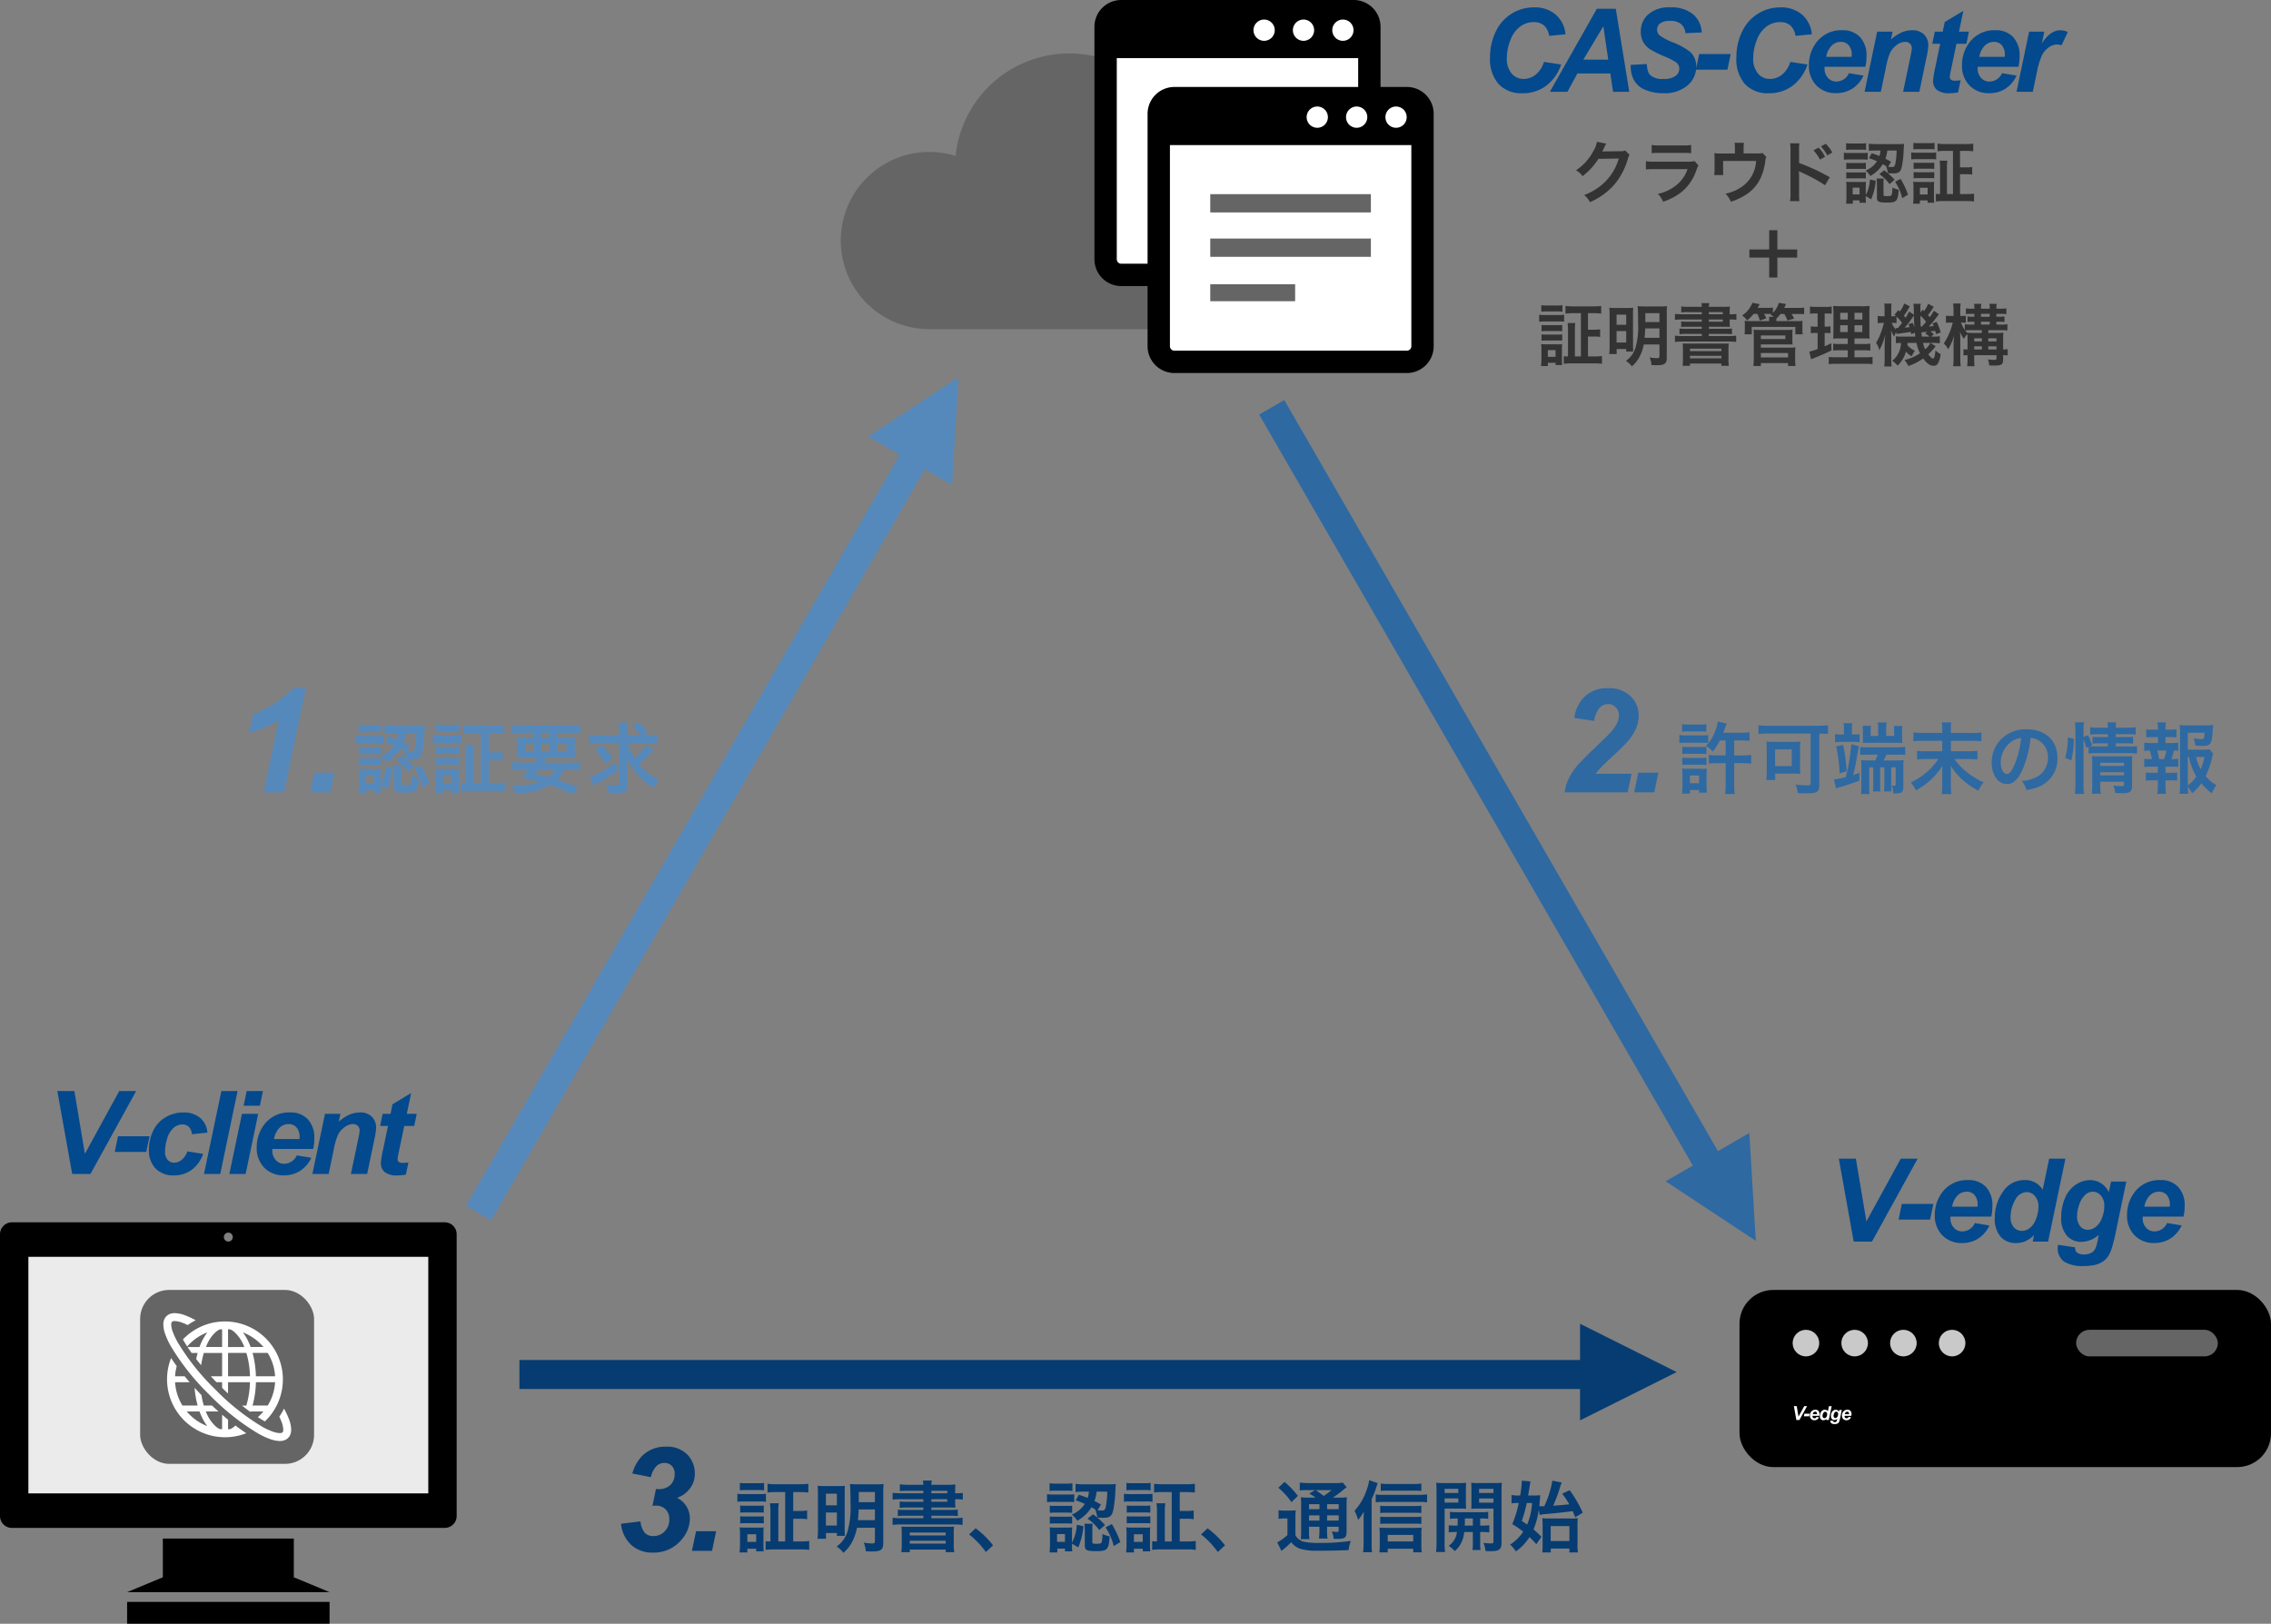 <svg xmlns="http://www.w3.org/2000/svg" width="470" height="336.088" viewBox="0 0 470 336.088"><rect x="0" y="0" width="470" height="336.088" fill="#808080" stroke="none"/><defs><style>.a,.k,.l{fill:none;stroke-width:6px;}.a{stroke:#063c71;}.b{fill:#063c71;}.c{fill:#fff;}.d{fill:#c9c9c9;}.e{fill:#656565;}.f{fill:#03498e;}.g{fill:#ebebeb;}.h{fill:#2e69a2;}.i{fill:#5689bb;}.j{fill:#333;}.k{stroke:#5689bb;}.l{stroke:#2e69a2;}</style></defs><g transform="translate(-198 -1074)"><g transform="translate(-92 180)"><line class="a" x2="221" transform="translate(397.5 1178.5)"/><path class="b" d="M10,0,20,20H0Z" transform="translate(637 1168) rotate(90)"/></g><g transform="translate(22 38.667)"><g transform="translate(281.5 258.333)"><rect width="110" height="36.667" rx="7" transform="translate(254.5 1044)"/><path class="c" d="M-4.6,0h-.629l-.514-2.863h.588L-4.789-.7-3.6-2.863h.584Zm1.031-1.3h1.088l-.113.541H-3.68Zm3.084.439H-1.889q0,.033,0,.051a.471.471,0,0,0,.118.334.379.379,0,0,0,.288.127.48.48,0,0,0,.436-.289l.5.084A1.056,1.056,0,0,1-.939-.1a1.025,1.025,0,0,1-.55.151.914.914,0,0,1-.68-.265.952.952,0,0,1-.262-.7,1.274,1.274,0,0,1,.236-.758,1.064,1.064,0,0,1,.92-.449.8.8,0,0,1,.605.235.916.916,0,0,1,.225.659A1.563,1.563,0,0,1-.483-.863Zm-.473-.342q0-.037,0-.057a.5.5,0,0,0-.1-.346.354.354,0,0,0-.277-.115.441.441,0,0,0-.312.131.7.7,0,0,0-.187.387ZM1.479,0H.947L.994-.225a1.031,1.031,0,0,1-.3.21A.835.835,0,0,1,.361.049a.674.674,0,0,1-.522-.22.934.934,0,0,1-.2-.649,1.535,1.535,0,0,1,.281-.9.867.867,0,0,1,.744-.4.692.692,0,0,1,.627.332l.225-1.072h.561ZM.184-.844A.5.5,0,0,0,.3-.5a.357.357,0,0,0,.276.125.449.449,0,0,0,.284-.1.707.707,0,0,0,.211-.319,1.191,1.191,0,0,0,.079-.412.532.532,0,0,0-.121-.363.362.362,0,0,0-.279-.139.464.464,0,0,0-.4.273A1.162,1.162,0,0,0,.184-.844ZM1.817.109,2.408.2a.255.255,0,0,0,.029.136.228.228,0,0,0,.095.078.41.41,0,0,0,.179.032A.514.514,0,0,0,3,.371.386.386,0,0,0,3.127.2a2.173,2.173,0,0,0,.08-.332l.02-.1a.933.933,0,0,1-.6.242.645.645,0,0,1-.5-.215.905.905,0,0,1-.2-.629,1.659,1.659,0,0,1,.133-.67,1.015,1.015,0,0,1,.373-.461.89.89,0,0,1,.49-.156.692.692,0,0,1,.379.109.733.733,0,0,1,.268.307l.078-.367h.525L3.817-.346a5.769,5.769,0,0,1-.148.594A1.043,1.043,0,0,1,3.53.531a.67.67,0,0,1-.2.177.861.861,0,0,1-.281.1A1.859,1.859,0,0,1,2.7.842a1.2,1.2,0,0,1-.664-.15.557.557,0,0,1-.225-.5A.639.639,0,0,1,1.817.109Zm.66-1a.539.539,0,0,0,.106.36.337.337,0,0,0,.267.124A.448.448,0,0,0,3.134-.52a.7.7,0,0,0,.211-.316,1.176,1.176,0,0,0,.073-.4A.517.517,0,0,0,3.3-1.588a.359.359,0,0,0-.275-.135.4.4,0,0,0-.276.119.878.878,0,0,0-.208.367A1.121,1.121,0,0,0,2.477-.893Zm3.672.029H4.743q0,.033,0,.051a.471.471,0,0,0,.118.334.379.379,0,0,0,.288.127.48.48,0,0,0,.436-.289l.5.084A1.056,1.056,0,0,1,5.693-.1a1.025,1.025,0,0,1-.55.151.914.914,0,0,1-.68-.265.952.952,0,0,1-.262-.7,1.274,1.274,0,0,1,.236-.758,1.064,1.064,0,0,1,.92-.449.8.8,0,0,1,.605.235.916.916,0,0,1,.225.659A1.563,1.563,0,0,1,6.149-.863Zm-.473-.342q0-.037,0-.057a.5.5,0,0,0-.1-.346A.354.354,0,0,0,5.3-1.723a.441.441,0,0,0-.312.131.7.7,0,0,0-.187.387Z" transform="translate(271.5 1070.917)"/><g transform="translate(265.5 1052.25)"><circle class="d" cx="2.75" cy="2.75" r="2.75"/><circle class="d" cx="2.75" cy="2.75" r="2.75" transform="translate(10.083)"/><circle class="d" cx="2.75" cy="2.75" r="2.75" transform="translate(20.167)"/><circle class="d" cx="2.75" cy="2.75" r="2.75" transform="translate(30.25)"/></g><rect class="e" width="29.333" height="5.5" rx="2.75" transform="translate(324.167 1052.25)"/></g><path class="f" d="M-27.588,0h-3.773l-3.082-17.18h3.527l2.18,13,7.113-13h3.5ZM-21.4-7.816h6.527l-.68,3.246H-22.08Zm18.5,2.637h-8.438q-.012.2-.012.3a2.823,2.823,0,0,0,.709,2,2.272,2.272,0,0,0,1.729.762A2.879,2.879,0,0,0-6.293-3.844l3.012.5A6.335,6.335,0,0,1-5.631-.615a6.151,6.151,0,0,1-3.3.908,5.484,5.484,0,0,1-4.078-1.588,5.714,5.714,0,0,1-1.57-4.2,7.646,7.646,0,0,1,1.418-4.547,6.385,6.385,0,0,1,5.52-2.7,4.785,4.785,0,0,1,3.633,1.412A5.5,5.5,0,0,1-2.661-7.371,9.378,9.378,0,0,1-2.895-5.18ZM-5.731-7.23q.012-.223.012-.34A3.019,3.019,0,0,0-6.34-9.645,2.126,2.126,0,0,0-8-10.336a2.643,2.643,0,0,0-1.869.785,4.188,4.188,0,0,0-1.119,2.32ZM8.872,0H5.684l.281-1.348a6.184,6.184,0,0,1-1.8,1.26,5.007,5.007,0,0,1-2,.381A4.042,4.042,0,0,1-.966-1.025a5.607,5.607,0,0,1-1.2-3.9,9.211,9.211,0,0,1,1.688-5.4,5.2,5.2,0,0,1,4.465-2.414,4.151,4.151,0,0,1,3.762,1.992L9.094-17.18h3.363ZM1.1-5.062a3.011,3.011,0,0,0,.674,2.086,2.142,2.142,0,0,0,1.658.75,2.693,2.693,0,0,0,1.705-.627A4.243,4.243,0,0,0,6.4-4.77a7.149,7.149,0,0,0,.475-2.473,3.194,3.194,0,0,0-.727-2.18,2.175,2.175,0,0,0-1.676-.832A2.784,2.784,0,0,0,2.051-8.613,6.969,6.969,0,0,0,1.1-5.062ZM10.9.656l3.551.516a1.529,1.529,0,0,0,.176.814,1.366,1.366,0,0,0,.568.469,2.459,2.459,0,0,0,1.072.193,3.082,3.082,0,0,0,1.711-.422,2.314,2.314,0,0,0,.785-1.055,13.04,13.04,0,0,0,.48-1.992l.117-.586A5.6,5.6,0,0,1,15.751.047a3.873,3.873,0,0,1-3-1.289A5.431,5.431,0,0,1,11.58-5.016a9.951,9.951,0,0,1,.8-4.02A6.087,6.087,0,0,1,14.615-11.8a5.338,5.338,0,0,1,2.941-.937,4.149,4.149,0,0,1,2.273.656,4.4,4.4,0,0,1,1.605,1.84l.469-2.2h3.152L22.9-2.074a34.611,34.611,0,0,1-.891,3.563,6.256,6.256,0,0,1-.832,1.7,4.023,4.023,0,0,1-1.184,1.061,5.166,5.166,0,0,1-1.687.615,11.152,11.152,0,0,1-2.109.188,7.2,7.2,0,0,1-3.984-.9,3.342,3.342,0,0,1-1.348-3A3.832,3.832,0,0,1,10.9.656Zm3.961-6.012A3.232,3.232,0,0,0,15.5-3.193a2.021,2.021,0,0,0,1.6.744A2.688,2.688,0,0,0,18.8-3.117a4.174,4.174,0,0,0,1.266-1.9,7.058,7.058,0,0,0,.439-2.379,3.1,3.1,0,0,0-.715-2.133,2.153,2.153,0,0,0-1.652-.809,2.368,2.368,0,0,0-1.658.715,5.267,5.267,0,0,0-1.248,2.2A6.726,6.726,0,0,0,14.861-5.355Zm22.032.176H28.455q-.012.2-.012.3a2.823,2.823,0,0,0,.709,2,2.272,2.272,0,0,0,1.729.762,2.879,2.879,0,0,0,2.613-1.734l3.012.5a6.335,6.335,0,0,1-2.35,2.725,6.151,6.151,0,0,1-3.3.908A5.484,5.484,0,0,1,26.78-1.295a5.714,5.714,0,0,1-1.57-4.2,7.646,7.646,0,0,1,1.418-4.547,6.385,6.385,0,0,1,5.52-2.7,4.785,4.785,0,0,1,3.633,1.412,5.5,5.5,0,0,1,1.348,3.955A9.378,9.378,0,0,1,36.893-5.18ZM34.057-7.23q.012-.223.012-.34a3.019,3.019,0,0,0-.621-2.074,2.126,2.126,0,0,0-1.664-.691,2.643,2.643,0,0,0-1.869.785A4.188,4.188,0,0,0,28.8-7.23Z" transform="translate(591 1292.333)"/></g><g transform="translate(12 45.044)"><g transform="translate(-41 293.956)"><g transform="translate(227 957.062)"><rect class="g" width="86" height="53" transform="translate(5 36.938)"/><rect width="41.899" height="4.522" transform="translate(26.307 109.503)"/><path d="M92.046,30.938H2.466A2.475,2.475,0,0,0,0,33.407V91.725a2.473,2.473,0,0,0,2.466,2.469h89.58a2.472,2.472,0,0,0,2.463-2.469V33.407A2.474,2.474,0,0,0,92.046,30.938ZM47.255,33.072a.923.923,0,1,1-.923.923A.926.926,0,0,1,47.255,33.072ZM88.637,87.053H5.875V38.082H88.637V87.053Z"/><path d="M177.02,385.563H149.908v8.012l-7.392,3.08h41.9l-7.4-3.08Z" transform="translate(-116.209 -289.165)"/></g><g transform="translate(-12 -5)"><rect class="e" width="36" height="36" rx="6" transform="translate(268 1007)"/><g transform="translate(272.8 1011.8)"><path class="c" d="M28.911,193.939a3.693,3.693,0,0,1-.739.474c-.168.018-.338.031-.508.041V192.48q-.611-.5-1.228-1.035v3.01c-.17-.01-.34-.024-.507-.042a3.7,3.7,0,0,1-.739-.474,7.922,7.922,0,0,1-2.119-3.159h2.61q-.667-.6-1.335-1.228h-1.7a17.159,17.159,0,0,1-.492-2.172q-.727-.752-1.413-1.506a19.569,19.569,0,0,0,.627,3.678H18.228a10.3,10.3,0,0,1-1.525-4.831h3.01q-.534-.616-1.035-1.228H16.7a10.366,10.366,0,0,1,.345-2.1q-.625-.853-1.168-1.678a12,12,0,0,0,15.563,15.564c-.731-.481-1.483-1.015-2.248-1.594C29.1,193.774,29.006,193.861,28.911,193.939Zm-9.192-2.5c-.21-.21-.41-.431-.6-.658h2.644a13.343,13.343,0,0,0,.656,1.519,9.744,9.744,0,0,0,.948,1.5A10.377,10.377,0,0,1,19.719,191.438Z" transform="translate(-14.268 -170.424)"/><path class="c" d="M78.442,36.247c.262.47.56.959.888,1.463.164-.19.33-.378.508-.556a10.379,10.379,0,0,1,3.655-2.364,11.2,11.2,0,0,0-1.614,3.022H79.4c.263.4.546.81.846,1.228h1.244c-.113.407-.21.831-.3,1.264q.493.634,1.031,1.281a17.439,17.439,0,0,1,.547-2.545h3.789V43.87H84.223q.569.616,1.165,1.228h1.167v1.167q.611.6,1.228,1.165V45.1h4.536a18.757,18.757,0,0,1-.747,4.831h-.9q.885.713,1.742,1.338c.014-.038.03-.072.044-.11H95.1c-.192.227-.391.448-.6.658-.177.177-.364.346-.554.51.5.328.991.625,1.46.887A12,12,0,1,0,78.442,36.247Zm17.55,13.682H92.853a20.242,20.242,0,0,0,.7-4.831h3.966A10.3,10.3,0,0,1,95.992,49.929Zm0-10.89a10.3,10.3,0,0,1,1.526,4.831h-3.97a20.275,20.275,0,0,0-.691-4.831ZM94.5,37.153c.21.21.41.43.6.658H92.457a13.432,13.432,0,0,0-.656-1.518,9.812,9.812,0,0,0-.948-1.5A10.382,10.382,0,0,1,94.5,37.153Zm-6.717-3.016c.171.01.34.024.508.042a3.673,3.673,0,0,1,.739.474,7.919,7.919,0,0,1,2.118,3.159H87.783Zm0,4.9h3.795a18.786,18.786,0,0,1,.745,4.831h-4.54Zm-2.475-4.386a3.689,3.689,0,0,1,.739-.474c.168-.018.338-.031.508-.042v3.675H83.2c.135-.335.278-.657.432-.955A6.956,6.956,0,0,1,85.309,34.652Z" transform="translate(-74.387 -30.801)"/><path class="c" d="M26,21.929a16.391,16.391,0,0,0-1.017-2.163,13.712,13.712,0,0,1-.981,1.657c.185.382.34.742.463,1.074a4.883,4.883,0,0,1,.36,1.6,1.26,1.26,0,0,1-.054.4.391.391,0,0,1-.276.276,1.27,1.27,0,0,1-.4.054,4.692,4.692,0,0,1-1.49-.32,14.528,14.528,0,0,1-2.14-1,47.925,47.925,0,0,1-9.755-7.757A47.932,47.932,0,0,1,2.956,6a14.569,14.569,0,0,1-1-2.14,4.7,4.7,0,0,1-.32-1.49,1.263,1.263,0,0,1,.054-.4.392.392,0,0,1,.277-.276,1.268,1.268,0,0,1,.4-.054,4.888,4.888,0,0,1,1.6.36c.333.123.694.279,1.079.464A13.676,13.676,0,0,1,6.7,1.479,16.312,16.312,0,0,0,4.535.461,6.424,6.424,0,0,0,2.368,0,2.887,2.887,0,0,0,1.443.14a2.074,2.074,0,0,0-.808.5,2.062,2.062,0,0,0-.494.807A2.879,2.879,0,0,0,0,2.366,6.235,6.235,0,0,0,.414,4.4,16.127,16.127,0,0,0,1.525,6.792,49.437,49.437,0,0,0,9.556,16.909,49.449,49.449,0,0,0,19.673,24.94a16.161,16.161,0,0,0,2.388,1.111,6.243,6.243,0,0,0,2.038.414,2.878,2.878,0,0,0,.924-.14,2.024,2.024,0,0,0,1.3-1.3,2.884,2.884,0,0,0,.141-.925A6.418,6.418,0,0,0,26,21.929Z" transform="translate(0 0.001)"/></g></g></g><path class="f" d="M-28.282,0h-3.773l-3.082-17.18h3.527l2.18,13,7.113-13h3.5Zm5.708-7.816h6.527l-.68,3.246h-6.527ZM-8.229-4.687l3.27.527A6.894,6.894,0,0,1-7.35-.844,6.123,6.123,0,0,1-11.018.293a5.052,5.052,0,0,1-3.773-1.418,5.325,5.325,0,0,1-1.395-3.9,8.938,8.938,0,0,1,.844-3.832A6.47,6.47,0,0,1-12.8-11.7a7.018,7.018,0,0,1,3.727-1.037A5.149,5.149,0,0,1-5.557-11.59,4.358,4.358,0,0,1-4.08-8.566l-3.2.34a2.412,2.412,0,0,0-.639-1.535,1.908,1.908,0,0,0-1.365-.492,2.735,2.735,0,0,0-1.816.727,4.592,4.592,0,0,0-1.295,2.174,9.14,9.14,0,0,0-.451,2.713,2.451,2.451,0,0,0,.539,1.7,1.739,1.739,0,0,0,1.348.6A2.5,2.5,0,0,0-9.4-2.93,3.788,3.788,0,0,0-8.229-4.687ZM-4.782,0l3.6-17.18H2.167L-1.419,0ZM4.055-17.18H7.419l-.633,3.047H3.423Zm-.984,4.734H6.434L3.833,0H.469ZM17.815-5.18H9.377q-.012.2-.012.3a2.823,2.823,0,0,0,.709,2,2.272,2.272,0,0,0,1.729.762,2.879,2.879,0,0,0,2.613-1.734l3.012.5a6.335,6.335,0,0,1-2.35,2.725,6.151,6.151,0,0,1-3.3.908A5.484,5.484,0,0,1,7.7-1.295a5.714,5.714,0,0,1-1.57-4.2,7.646,7.646,0,0,1,1.418-4.547,6.385,6.385,0,0,1,5.52-2.7A4.785,4.785,0,0,1,16.7-11.326a5.5,5.5,0,0,1,1.348,3.955A9.378,9.378,0,0,1,17.815-5.18ZM14.979-7.23q.012-.223.012-.34a3.019,3.019,0,0,0-.621-2.074,2.126,2.126,0,0,0-1.664-.691,2.643,2.643,0,0,0-1.869.785A4.188,4.188,0,0,0,9.717-7.23Zm5.275-5.215h3.188l-.328,1.617A8.764,8.764,0,0,1,25.345-12.3a5.545,5.545,0,0,1,2.186-.439,3.282,3.282,0,0,1,2.42.879,3.141,3.141,0,0,1,.885,2.332,14.768,14.768,0,0,1-.387,2.484L28.984,0H25.621L27.1-7.066a15.51,15.51,0,0,0,.328-1.887,1.346,1.346,0,0,0-.381-1.014,1.46,1.46,0,0,0-1.061-.369,2.977,2.977,0,0,0-1.641.621,4.319,4.319,0,0,0-1.418,1.641,13.881,13.881,0,0,0-.844,2.965L21.015,0H17.652Zm11.415,2.5.516-2.5h1.641l.41-1.992,3.855-2.32-.9,4.313h2.051l-.516,2.5H36.661l-1.09,5.215a16.271,16.271,0,0,0-.293,1.617.762.762,0,0,0,.246.6,1.372,1.372,0,0,0,.891.217q.223,0,1.113-.082L37,.117A8.944,8.944,0,0,1,35.22.293a3.975,3.975,0,0,1-2.59-.686,2.362,2.362,0,0,1-.809-1.9,17.816,17.816,0,0,1,.434-2.648l1.043-5Z" transform="translate(233 1271.956)"/></g><g transform="translate(-30 -11)"><path class="b" d="M10.5-.944H9.072V-7.088a10.136,10.136,0,0,1,.1-1.76H7.344a11.047,11.047,0,0,1,.1,1.76V-.944a5.826,5.826,0,0,1-.992-.064V.8A12.716,12.716,0,0,1,8.24.7h5.424a14.491,14.491,0,0,1,1.808.1V-1.04a14.673,14.673,0,0,1-1.776.1H12.16v-4.7h1.312a8.407,8.407,0,0,1,1.568.1V-7.36a8.307,8.307,0,0,1-1.568.1H12.16v-3.9h1.3a14.235,14.235,0,0,1,1.824.1V-12.88a14.162,14.162,0,0,1-1.84.1H8.688a14.162,14.162,0,0,1-1.84-.1v1.808a14.686,14.686,0,0,1,1.84-.1H10.5ZM1.12-11.52a10.041,10.041,0,0,1,1.328-.064H4.784a10.308,10.308,0,0,1,1.344.064v-1.536a10,10,0,0,1-1.344.064H2.448a9.888,9.888,0,0,1-1.328-.064ZM.608-9.152a9.563,9.563,0,0,1,1.28-.064H5.3a7.231,7.231,0,0,1,1.216.064V-10.8a8.553,8.553,0,0,1-1.28.064H1.888a7.048,7.048,0,0,1-1.28-.08ZM1.184-6.9A9,9,0,0,1,2.24-6.944h2.8A9.157,9.157,0,0,1,6.064-6.9V-8.384a7.87,7.87,0,0,1-1.024.048H2.24a8.81,8.81,0,0,1-1.056-.048Zm0,2.224a8.88,8.88,0,0,1,1.04-.048H5.008a6.672,6.672,0,0,1,1.056.048V-6.16a7.87,7.87,0,0,1-1.024.048H2.24A8.81,8.81,0,0,1,1.184-6.16Zm1.488,6V.56H4.5V1.1H6.048A10.737,10.737,0,0,1,6-.144V-2.7a10.119,10.119,0,0,1,.048-1.152,5.68,5.68,0,0,1-1.072.048H2.3a9.893,9.893,0,0,1-1.232-.064,7.519,7.519,0,0,1,.08,1.264V-.24a11.959,11.959,0,0,1-.1,1.568Zm0-3.76H4.5V-.848H2.672Zm26.4-1.344v2.752c0,.416-.112.5-.672.5A10.623,10.623,0,0,1,26.752-.7,5.456,5.456,0,0,1,27.184,1.1c.432.016,1.008.032,1.28.032C30.32,1.136,30.8.768,30.8-.656V-11.072a15.344,15.344,0,0,1,.064-1.76,15.235,15.235,0,0,1-1.728.064H25.68c-.848,0-1.216-.016-1.776-.064.08.672.112,1.856.112,3.984a18.448,18.448,0,0,1-.592,5.776A5.954,5.954,0,0,1,21.136.112a5.037,5.037,0,0,1,1.408,1.3A7.652,7.652,0,0,0,24.528-1.2a10.555,10.555,0,0,0,.832-2.576Zm0-3.792v2.224h-3.52c.08-.768.128-1.456.144-2.224Zm0-1.5H25.728v-2.1h3.344ZM17.28-3.408a15.27,15.27,0,0,1-.1,1.9h1.76V-2.688H21.2V-2.1h1.648c-.016-.352-.032-.768-.032-1.632v-7.264c0-.752.016-1.072.048-1.456-.416.032-.72.048-1.376.048H18.96c-.912,0-1.3-.016-1.744-.048A15.271,15.271,0,0,1,17.28-10.8Zm1.648-7.424H21.2v2.416H18.928Zm0,3.9H21.2v2.7H18.928Zm20.16-3.984H34.576a18.22,18.22,0,0,1-1.84-.08V-9.6a14.761,14.761,0,0,1,1.84-.08h4.512v.528h-3.3a13.636,13.636,0,0,1-1.584-.064V-7.9a13.992,13.992,0,0,1,1.584-.064h3.3v.5H35.472a14.852,14.852,0,0,1-1.664-.064v1.344a11.717,11.717,0,0,1,1.664-.08h3.616v.512h-4.5a14.094,14.094,0,0,1-1.856-.1v1.488a16.1,16.1,0,0,1,1.856-.1H45.376a16,16,0,0,1,1.84.1V-5.856a13.5,13.5,0,0,1-1.84.1H40.752v-.512H44.56a11.855,11.855,0,0,1,1.664.08V-7.536a14.491,14.491,0,0,1-1.664.064H40.752v-.5h3.312c.72,0,1.2.016,1.664.048a9.244,9.244,0,0,1-.048-1.136V-9.68h.08a9.012,9.012,0,0,1,1.5.08v-1.392a9.076,9.076,0,0,1-1.456.08H45.68v-.464a11.948,11.948,0,0,1,.048-1.36,16.65,16.65,0,0,1-1.76.064H40.752a3.368,3.368,0,0,1,.112-.88H38.992a4.94,4.94,0,0,1,.1.88h-3.1a12.837,12.837,0,0,1-1.76-.1v1.408a13.329,13.329,0,0,1,1.568-.064h3.3Zm4.96,1.232v.528h-3.3V-9.68Zm0-1.232h-3.3v-.512h3.3ZM34.624-.368a15.064,15.064,0,0,1-.08,1.648h1.744V.736h7.424V1.28h1.776a9.8,9.8,0,0,1-.1-1.664V-2.448a11.082,11.082,0,0,1,.064-1.568c-.368.032-.64.032-1.712.032H36.272c-1.056,0-1.3,0-1.7-.032.032.384.048.656.048,1.568Zm1.664-2.416h7.424v.592H36.288Zm0,1.7h7.424V-.5H36.288ZM48.56-2.4a17.221,17.221,0,0,1,3.472,3.648L53.52-.144a18.7,18.7,0,0,0-3.6-3.52ZM70.624-9.456c.912.32,1.216.448,1.888.736a5.72,5.72,0,0,1-2.688,2.208,5.329,5.329,0,0,1,1.12,1.28,7.86,7.86,0,0,0,2.944-2.784,8.4,8.4,0,0,1,.9.544l-.1-.032a6.019,6.019,0,0,1,.4,1.6,10.962,10.962,0,0,0,1.264.064c1.312,0,1.76-.336,2.048-1.6a26.057,26.057,0,0,0,.432-4c.064-1.12.064-1.136.1-1.392a12.473,12.473,0,0,1-1.5.064H72.336a13.583,13.583,0,0,1-1.744-.1v1.7a11.78,11.78,0,0,1,1.712-.08H73.36a5.809,5.809,0,0,1-.256,1.3c-.608-.24-.928-.368-1.824-.656Zm6.528-1.792a16.268,16.268,0,0,1-.32,3.216c-.144.56-.3.688-.8.688a5.7,5.7,0,0,1-.88-.064l.7-1.184c-.672-.368-.88-.48-1.344-.72a8.429,8.429,0,0,0,.448-1.936ZM69.856-.48l1.3.768A14.681,14.681,0,0,0,72.224-4.1l-1.376-.3a8.659,8.659,0,0,1-.992,3.7v-2A9.021,9.021,0,0,1,69.9-3.856a8.013,8.013,0,0,1-1.088.048H66.48a8.761,8.761,0,0,1-1.248-.064A10.781,10.781,0,0,1,65.3-2.608V-.24c0,.512-.032,1.04-.08,1.568h1.6V.544H68.4V1.1h1.52a7.582,7.582,0,0,1-.064-1.232ZM66.768-2.464H68.4v1.6H66.768Zm-1.552-8.928a9.979,9.979,0,0,1,1.3-.064H68.64a10.3,10.3,0,0,1,1.3.064v-1.6a7.241,7.241,0,0,1-1.3.08H66.512a7.134,7.134,0,0,1-1.3-.08Zm-.528,2.32a10.033,10.033,0,0,1,1.28-.064H69.1a11.663,11.663,0,0,1,1.216.048V-10.72a8.151,8.151,0,0,1-1.28.064H65.968a6.837,6.837,0,0,1-1.28-.08Zm.576,2.208a7.928,7.928,0,0,1,1.008-.048h2.64a8.64,8.64,0,0,1,.976.048V-8.352a6.73,6.73,0,0,1-.976.048h-2.64a8.1,8.1,0,0,1-1.008-.048Zm0,2.24a8.547,8.547,0,0,1,.992-.048H68.88a8.1,8.1,0,0,1,1.008.048V-6.112a6.841,6.841,0,0,1-.992.048H66.272a8.1,8.1,0,0,1-1.008-.048Zm8.8,1.04a4.567,4.567,0,0,1,.08-1.024H72.432a10.034,10.034,0,0,1,.08,1.184v3.3c0,.992.4,1.184,2.368,1.184,2.3,0,2.592-.3,2.768-3.056a5.616,5.616,0,0,1-1.488-.5,6.345,6.345,0,0,1-.176,1.744c-.112.24-.32.288-1.232.288-.608,0-.688-.048-.688-.416ZM76.8-3.856A12.242,12.242,0,0,1,78.5.016l1.36-.832A19.223,19.223,0,0,0,78.1-4.544ZM73.072-5.664A9.725,9.725,0,0,1,75.488-3.3l1.2-1.04a13.6,13.6,0,0,0-2.48-2.224ZM90.5-.944H89.072V-7.088a10.136,10.136,0,0,1,.1-1.76H87.344a11.047,11.047,0,0,1,.1,1.76V-.944a5.826,5.826,0,0,1-.992-.064V.8A12.716,12.716,0,0,1,88.24.7h5.424a14.491,14.491,0,0,1,1.808.1V-1.04a14.673,14.673,0,0,1-1.776.1H92.16v-4.7h1.312a8.407,8.407,0,0,1,1.568.1V-7.36a8.307,8.307,0,0,1-1.568.1H92.16v-3.9h1.3a14.235,14.235,0,0,1,1.824.1V-12.88a14.162,14.162,0,0,1-1.84.1H88.688a14.162,14.162,0,0,1-1.84-.1v1.808a14.686,14.686,0,0,1,1.84-.1H90.5ZM81.12-11.52a10.041,10.041,0,0,1,1.328-.064h2.336a10.308,10.308,0,0,1,1.344.064v-1.536a10,10,0,0,1-1.344.064H82.448a9.888,9.888,0,0,1-1.328-.064Zm-.512,2.368a9.562,9.562,0,0,1,1.28-.064H85.3a7.231,7.231,0,0,1,1.216.064V-10.8a8.553,8.553,0,0,1-1.28.064H81.888a7.048,7.048,0,0,1-1.28-.08ZM81.184-6.9a9,9,0,0,1,1.056-.048h2.8a9.157,9.157,0,0,1,1.024.048V-8.384a7.87,7.87,0,0,1-1.024.048h-2.8a8.81,8.81,0,0,1-1.056-.048Zm0,2.224a8.88,8.88,0,0,1,1.04-.048h2.784a6.672,6.672,0,0,1,1.056.048V-6.16a7.87,7.87,0,0,1-1.024.048h-2.8a8.81,8.81,0,0,1-1.056-.048Zm1.488,6V.56H84.5V1.1h1.552A10.736,10.736,0,0,1,86-.144V-2.7a10.117,10.117,0,0,1,.048-1.152,5.68,5.68,0,0,1-1.072.048H82.3a9.893,9.893,0,0,1-1.232-.064,7.519,7.519,0,0,1,.08,1.264V-.24a11.959,11.959,0,0,1-.1,1.568Zm0-3.76H84.5V-.848H82.672ZM96.56-2.4a17.221,17.221,0,0,1,3.472,3.648L101.52-.144a18.7,18.7,0,0,0-3.6-3.52Zm22.448-7.616a13.342,13.342,0,0,1-1.792-.08,18.708,18.708,0,0,1,.064,1.872v5.056a12.144,12.144,0,0,1-.08,1.744h1.808a8.691,8.691,0,0,1-.1-1.744v-.816h2.16v.672a12.307,12.307,0,0,1-.1,1.776h1.776a10.233,10.233,0,0,1-.1-1.776v-.672h2.4v.624c0,.416-.016.448-.368.448a7.721,7.721,0,0,1-1.056-.1A3.934,3.934,0,0,1,124-1.488c.3.016.576.016.72.016.992,0,1.392-.1,1.68-.368.224-.24.288-.56.288-1.472V-8.24a17.362,17.362,0,0,1,.064-1.856,10.2,10.2,0,0,1-1.632.08h-1.28a21.258,21.258,0,0,0,2.064-1.52,6.1,6.1,0,0,1,.8-.608l-.816-.992a8.055,8.055,0,0,1-1.808.112H118.9a14.242,14.242,0,0,1-1.9-.1v1.632a11.855,11.855,0,0,1,1.664-.08h1.52l-1.232.72a9.225,9.225,0,0,1,1.328.832Zm3.648,1.36h2.4v1.04h-2.4Zm-1.584,0v1.04h-2.16v-1.04Zm-2.16,2.32h2.16v1.072h-2.16Zm6.144,1.072h-2.4V-6.336h2.4Zm-1.488-6.3a15.184,15.184,0,0,1-1.6,1.2c-.944-.7-1.088-.8-1.664-1.2Zm-11.008-.5a15.314,15.314,0,0,1,2.72,2.992l1.328-1.3a18.546,18.546,0,0,0-2.768-2.9Zm.048,6.448a5.315,5.315,0,0,1,1.024-.08h.816v3.408a9.174,9.174,0,0,1-2.112,1.536l.864,1.76a13.416,13.416,0,0,0,1.776-1.552,2.879,2.879,0,0,0,.256-.24,3.887,3.887,0,0,0,1.856,1.36,11.9,11.9,0,0,0,3.6.4c2.688,0,4.3-.032,6.4-.128a10.7,10.7,0,0,1,.464-1.9,45.131,45.131,0,0,1-6.688.416,13,13,0,0,1-3.184-.288,2.962,2.962,0,0,1-.8-.416,2.437,2.437,0,0,1-.784-.9V-5.664a16.12,16.12,0,0,1,.064-1.744,6.934,6.934,0,0,1-1.216.08h-1.12a6.716,6.716,0,0,1-1.216-.08ZM131.872-9.7a17.132,17.132,0,0,0,.928-2.352c.16-.48.272-.8.32-.96l-1.76-.608a9.75,9.75,0,0,1-.592,2.208A11.831,11.831,0,0,1,128.336-7.3a10.01,10.01,0,0,1,.736,1.9,9.571,9.571,0,0,0,1.184-1.728c-.048,1.168-.048,1.216-.048,1.776V-.576a16.193,16.193,0,0,1-.1,1.872h1.84a17.436,17.436,0,0,1-.08-1.856Zm10.288-3.232a11.372,11.372,0,0,1-1.7.1h-5.12a10.891,10.891,0,0,1-1.584-.1v1.536a11.483,11.483,0,0,1,1.44-.064h5.392a14.043,14.043,0,0,1,1.568.064Zm0,4.592a9.612,9.612,0,0,1-1.264.064h-6.112a6.991,6.991,0,0,1-1.136-.064v1.52a7.377,7.377,0,0,1,1.136-.064h6.128a9.052,9.052,0,0,1,1.248.064Zm0,2.256a9.2,9.2,0,0,1-1.248.064h-6.128a7.117,7.117,0,0,1-1.136-.064v1.52a6.866,6.866,0,0,1,1.136-.064h6.144a9.252,9.252,0,0,1,1.232.064ZM135.2.56h5.28V1.3h1.76a10.664,10.664,0,0,1-.08-1.5v-2.24a10.9,10.9,0,0,1,.064-1.36c-.352.032-.736.048-1.36.048H134.8c-.544,0-.976-.016-1.312-.048a11.693,11.693,0,0,1,.064,1.376V-.176a12.812,12.812,0,0,1-.08,1.488H135.2Zm0-1.5V-2.288h5.28V-.944Zm-2.48-8.1a8.46,8.46,0,0,1,1.328-.08h7.792a13.113,13.113,0,0,1,1.5.08v-1.648a9.588,9.588,0,0,1-1.5.1h-7.792a7.979,7.979,0,0,1-1.328-.08Zm16.768,4.816a14.491,14.491,0,0,1-1.664-.064v1.472a11.139,11.139,0,0,1,1.7-.08,3.891,3.891,0,0,1-1.712,2.848,7.232,7.232,0,0,1,1.28,1.1A5.753,5.753,0,0,0,151.024-2.9h1.792V-.544a7.468,7.468,0,0,1-.08,1.376h1.68a6.863,6.863,0,0,1-.08-1.36V-2.9h.24a11.471,11.471,0,0,1,1.648.08V-4.288a14.353,14.353,0,0,1-1.648.064h-.24V-5.7A14.491,14.491,0,0,1,156-5.632v-1.44a11.312,11.312,0,0,1-1.664.08H149.7a10.723,10.723,0,0,1-1.616-.08v1.44a13.946,13.946,0,0,1,1.6-.064c0,.736,0,.912-.032,1.472ZM152.816-5.7v1.472h-1.68c.032-.752.032-.752.032-1.472Zm-5.84-2.048h2.976c.56,0,1.056.016,1.472.048-.032-.416-.048-.72-.048-1.44V-11.6c0-.56.016-1.024.048-1.488a13.519,13.519,0,0,1-1.632.064H146.88a14.532,14.532,0,0,1-1.648-.064A17.737,17.737,0,0,1,145.3-11.3V-.736a14.144,14.144,0,0,1-.1,1.984h1.872a14.08,14.08,0,0,1-.1-1.952Zm0-4.08h2.832v.848h-2.832Zm0,1.984h2.832v.864h-2.832Zm11.776-1.472c0-.8.016-1.184.064-1.776a14.353,14.353,0,0,1-1.648.064h-3.056a13.864,13.864,0,0,1-1.632-.064c.032.464.048.88.048,1.488v2.464c0,.72,0,.976-.032,1.44.384-.032.9-.048,1.456-.048h3.136v6.8c0,.352-.1.416-.608.416a11.435,11.435,0,0,1-1.472-.128,5.743,5.743,0,0,1,.432,1.7c.528.032.752.032,1.04.032,1.792,0,2.272-.368,2.272-1.792Zm-4.64-.512h2.976v.848h-2.976Zm0,1.984h2.976v.864h-2.976ZM166.64-6.432A8.432,8.432,0,0,1,168-6.624c2.176-.192,3.248-.3,5.472-.592.224.512.272.624.528,1.264l1.568-.944a25.485,25.485,0,0,0-2.72-4.656l-1.536.72a20.367,20.367,0,0,1,1.456,2.192c-1.408.16-1.424.16-3.328.3a31.391,31.391,0,0,0,1.44-3.872,5.376,5.376,0,0,1,.336-.928l-1.952-.384a19.342,19.342,0,0,1-1.36,4.608c-.192.432-.192.432-.288.688h-.592c-.176,0-.272,0-.464-.016.08-.624.1-.912.144-1.536.032-.464.032-.464.064-.736a11.443,11.443,0,0,1-1.456.064h-1.056c.208-1.184.224-1.328.32-1.92.08-.512.128-.8.176-.992l-1.808-.16v.192a19,19,0,0,1-.336,2.88h-.48a8.071,8.071,0,0,1-1.3-.1v1.728a8.437,8.437,0,0,1,1.136-.08h.352a21.485,21.485,0,0,1-1.344,4.368,19.759,19.759,0,0,1,2.272,1.568,9.272,9.272,0,0,1-2.72,2.688,5.83,5.83,0,0,1,1.2,1.392,10.421,10.421,0,0,0,2.816-2.96,18.876,18.876,0,0,1,1.408,1.472l1.072-1.52a17.116,17.116,0,0,0-1.648-1.536,16.262,16.262,0,0,0,1.088-4.08ZM165.072-8.9a13.315,13.315,0,0,1-1.024,4.464c-.256-.192-.464-.336-1.1-.752A26.279,26.279,0,0,0,163.968-8.9ZM168.944.528H172.8v.8h1.776a8.581,8.581,0,0,1-.1-1.6V-4.144a13.727,13.727,0,0,1,.064-1.616,10.758,10.758,0,0,1-1.488.064h-4.5a10.738,10.738,0,0,1-1.36-.064c.032.4.064.9.064,1.5V-.112a14.333,14.333,0,0,1-.064,1.44h1.744Zm-.016-4.656H172.8v3.1h-3.872Z" transform="translate(380 1405)"/><path class="b" d="M1.523-5.61l4.028-.483a4.271,4.271,0,0,0,.9,2.373,2.332,2.332,0,0,0,1.736.659,3.189,3.189,0,0,0,2.38-.967A3.394,3.394,0,0,0,11.514-6.5a2.836,2.836,0,0,0-.762-2.087A2.756,2.756,0,0,0,8.7-9.36a4.1,4.1,0,0,0-.674.059l.732-3.5a3.215,3.215,0,0,0,.425.029,3.527,3.527,0,0,0,2.563-.857,3.093,3.093,0,0,0,.879-2.322,2.233,2.233,0,0,0-.593-1.641,2.1,2.1,0,0,0-1.56-.6,2.326,2.326,0,0,0-1.626.667,4.733,4.733,0,0,0-1.143,2.278l-3.838-.762A8.51,8.51,0,0,1,5.9-19.658a6.743,6.743,0,0,1,4.863-1.9,5.854,5.854,0,0,1,4.5,1.648A5.584,5.584,0,0,1,16.8-15.967a5,5,0,0,1-.981,3.018,5.645,5.645,0,0,1-2.7,1.978,4.775,4.775,0,0,1,2.007,1.86,4.793,4.793,0,0,1,.645,2.388,6.616,6.616,0,0,1-1.685,4.365A7.406,7.406,0,0,1,8.159.366a6.529,6.529,0,0,1-4.49-1.56A6.861,6.861,0,0,1,1.523-5.61ZM17.053-4.058h4.16L20.363,0H16.2Z" transform="translate(355 1406)"/></g><g transform="translate(165 -168)"><path class="h" d="M11.9-9.744H13.36a15.932,15.932,0,0,1,1.712.08v-1.76a12.81,12.81,0,0,1-1.728.1H9.632c.336-.864.384-1.024.48-1.28.16-.432.16-.432.24-.64l-1.84-.384a7.654,7.654,0,0,1-.432,1.648A7.993,7.993,0,0,1,6.064-8.64,5.433,5.433,0,0,1,7.456-7.424a12.048,12.048,0,0,0,1.488-2.32h1.2v3.1h-2a9.8,9.8,0,0,1-1.488-.1v1.792A14.5,14.5,0,0,1,8.4-5.04h1.744V-.624a14.685,14.685,0,0,1-.112,1.968h1.984A13.908,13.908,0,0,1,11.9-.624V-5.04H13.68a13.76,13.76,0,0,1,1.744.1V-6.736a13.07,13.07,0,0,1-1.744.1H11.9ZM1.12-11.552a10.355,10.355,0,0,1,1.328-.064H4.8a10.2,10.2,0,0,1,1.328.064V-13.1a7.636,7.636,0,0,1-1.328.08H2.448A7.636,7.636,0,0,1,1.12-13.1ZM.56-9.2a9.563,9.563,0,0,1,1.28-.064H5.312a10.272,10.272,0,0,1,1.216.048v-1.632a8.417,8.417,0,0,1-1.28.064H1.84a7.048,7.048,0,0,1-1.28-.08Zm.608,2.272a9,9,0,0,1,1.056-.048H5.136a8.579,8.579,0,0,1,1.024.048v-1.5a6.045,6.045,0,0,1-1.024.048H2.224a9,9,0,0,1-1.056-.048Zm0,2.256a6.56,6.56,0,0,1,1.04-.048H5.1a9.187,9.187,0,0,1,1.056.048v-1.5a6.153,6.153,0,0,1-1.04.048h-2.9a9,9,0,0,1-1.056-.048ZM2.736,1.28V.528h1.9v.544H6.256A9.166,9.166,0,0,1,6.176-.24V-2.752c0-.5.016-.832.048-1.168a6.187,6.187,0,0,1-1.1.048H2.352a9.308,9.308,0,0,1-1.216-.064A10.7,10.7,0,0,1,1.2-2.656V-.272A15.2,15.2,0,0,1,1.12,1.28Zm0-3.76h1.9v1.6h-1.9Zm24.992-8.688V-.944c0,.416-.128.5-.72.5a21.134,21.134,0,0,1-2.4-.176,6.165,6.165,0,0,1,.448,1.776c.7.032,1.3.048,1.76.048,2.272,0,2.7-.272,2.7-1.776V-11.168a17.776,17.776,0,0,1,1.792.1V-12.88a18.2,18.2,0,0,1-1.968.1H18.864a16.979,16.979,0,0,1-1.936-.1v1.808a19.3,19.3,0,0,1,1.968-.1ZM25.536-8.144a7.815,7.815,0,0,1,.08-1.36,13.97,13.97,0,0,1-1.536.064H20.048A12.692,12.692,0,0,1,18.56-9.5a9.8,9.8,0,0,1,.08,1.472v5.04a11.255,11.255,0,0,1-.1,1.44h1.84V-2.88h3.76c.064,0,.208,0,.416.016h.416c.288.016.352.016.624.048a10.8,10.8,0,0,1-.064-1.3Zm-5.168.256h3.456v3.456H20.368ZM32.976.176a4.965,4.965,0,0,1,.64-.208c1.1-.3,2.784-.848,4.208-1.376l-.016-1.616c-.64.24-.88.32-1.3.448A31.518,31.518,0,0,0,37.2-5.728c.3-1.728.48-2.656.528-2.8l-1.6-.432c-.016.48-.048.72-.192,1.9a36.069,36.069,0,0,1-.944,4.912,15.718,15.718,0,0,1-2.432.48Zm1.648-11.152h-.8a5.82,5.82,0,0,1-1.056-.064v1.664c.384-.032.768-.064,1.168-.064h2.832a9.787,9.787,0,0,1,1.1.064V-11.04a6,6,0,0,1-1.088.064h-.512v-1.2a4.98,4.98,0,0,1,.08-1.136H34.544a6.216,6.216,0,0,1,.08,1.152Zm7.072.32H40.144v-1.088a5.875,5.875,0,0,1,.064-1.024H38.464a6.3,6.3,0,0,1,.08,1.1v1.52a9.149,9.149,0,0,1-.032.928c.416-.032.624-.032,1.152-.032h5.9c.464,0,.624,0,1.136.032a7.588,7.588,0,0,1-.048-1.008v-1.44a6.022,6.022,0,0,1,.064-1.072H44.96a7.706,7.706,0,0,1,.048.976v1.1H43.36V-12.32a5.458,5.458,0,0,1,.1-1.136H41.6a5.675,5.675,0,0,1,.1,1.136ZM41.616-6.8a8.126,8.126,0,0,1-.528,1.2H39.68c-.64,0-.944-.016-1.5-.048.032.384.048.72.048,1.44v3.76a10.893,10.893,0,0,1-.1,1.792H39.9A14.18,14.18,0,0,1,39.84-.384V-4.176h.848v3.52A12.569,12.569,0,0,1,40.624.816h1.552A11.125,11.125,0,0,1,42.112-.64V-4.176h.864v3.52A12.57,12.57,0,0,1,42.912.816h1.552A11.6,11.6,0,0,1,44.4-.64V-4.176h.928v3.52c0,.224-.048.288-.288.288-.128,0-.48-.032-.608-.048a2.772,2.772,0,0,1,.384,1.632h.192a3.371,3.371,0,0,0,1.36-.144c.384-.176.544-.5.544-1.168V-4.128a13.6,13.6,0,0,1,.064-1.536,13.3,13.3,0,0,1-1.52.064H42.832c.24-.464.4-.784.576-1.2H45.68a14.26,14.26,0,0,1,1.616.064v-1.68a10.011,10.011,0,0,1-1.632.1H39.632a10.18,10.18,0,0,1-1.648-.08v1.664A15.135,15.135,0,0,1,39.616-6.8ZM33.008-8.528a31.8,31.8,0,0,1,.72,5.616l1.456-.464a35.9,35.9,0,0,0-.736-5.44ZM56.752-11.3V-12.32a5.5,5.5,0,0,1,.08-1.152H54.88a5.91,5.91,0,0,1,.08,1.136v1.04H50.9a11.6,11.6,0,0,1-1.9-.112v1.84a12.672,12.672,0,0,1,1.92-.1H54.96V-7.5h-3.3a12.2,12.2,0,0,1-1.9-.1v1.792a16.781,16.781,0,0,1,1.9-.1h2.512A14.019,14.019,0,0,1,48.448-1.04,7.783,7.783,0,0,1,49.52.592,14.618,14.618,0,0,0,55.008-4.5c-.048.752-.048.976-.048,1.488V-.352a10.57,10.57,0,0,1-.112,1.712h2.016a11.252,11.252,0,0,1-.112-1.712V-3.024c0-.32-.016-.576-.048-1.488a13.118,13.118,0,0,0,2.4,2.848A14.6,14.6,0,0,0,62.432.656,8.556,8.556,0,0,1,63.52-1.072a15.694,15.694,0,0,1-3.744-2.336A10.953,10.953,0,0,1,57.5-5.9h2.8a16.023,16.023,0,0,1,1.936.1V-7.6a12.467,12.467,0,0,1-1.936.1H56.752v-2.16h4.384a11.941,11.941,0,0,1,1.92.1v-1.84a10.221,10.221,0,0,1-1.936.112Zm16.5,1.04a3.5,3.5,0,0,1,1.616.48,3.964,3.964,0,0,1,1.968,3.552,4.48,4.48,0,0,1-2.224,4,8.5,8.5,0,0,1-3.184.88A5.1,5.1,0,0,1,72.4.528a10.461,10.461,0,0,0,2.512-.672A6.164,6.164,0,0,0,78.8-6.112c0-3.6-2.5-5.936-6.336-5.936a7.182,7.182,0,0,0-5.5,2.24A6.873,6.873,0,0,0,65.2-5.152c0,2.576,1.312,4.432,3.136,4.432,1.312,0,2.336-.944,3.248-3.008A23.147,23.147,0,0,0,73.248-10.256ZM71.3-10.24a21.087,21.087,0,0,1-1.328,5.408c-.576,1.376-1.12,2.048-1.648,2.048-.7,0-1.264-1.04-1.264-2.352a5.357,5.357,0,0,1,2.176-4.32A4.073,4.073,0,0,1,71.3-10.24Zm12.9.272a12.113,12.113,0,0,1,.56,1.776l.5-.224v1.408a8.569,8.569,0,0,1,1.616-.1H93.68a11.2,11.2,0,0,1,1.584.1V-8.576a10.129,10.129,0,0,1-1.584.08h-2.8v-.64H93.1a9.962,9.962,0,0,1,1.36.064V-10.5a9.156,9.156,0,0,1-1.328.064H90.88v-.592h2.48a11.093,11.093,0,0,1,1.632.08V-12.48a8.635,8.635,0,0,1-1.664.1H90.88a4.436,4.436,0,0,1,.1-1.088h-1.84a4.435,4.435,0,0,1,.1,1.088H87.248a8.736,8.736,0,0,1-1.664-.1v1.536a9.518,9.518,0,0,1,1.584-.08h2.064v.592H87.424a10.265,10.265,0,0,1-1.36-.064v1.424a10.626,10.626,0,0,1,1.344-.064h1.824v.64H86.864c-.624,0-.944-.016-1.344-.048l.432-.192a10.607,10.607,0,0,0-.816-2.08l-.944.368v-1.328a10.759,10.759,0,0,1,.1-1.712H82.416a10.972,10.972,0,0,1,.112,1.712V-.7a14.892,14.892,0,0,1-.112,2.032h1.872a17.288,17.288,0,0,1-.1-1.984ZM87.664-1.2h4.9v.544c0,.32-.1.384-.608.384a11.282,11.282,0,0,1-1.568-.144,6.175,6.175,0,0,1,.368,1.536c.784.048,1.088.064,1.44.064,1.616,0,2.048-.32,2.048-1.536V-4.864A13.826,13.826,0,0,1,94.3-6.512a10.4,10.4,0,0,1-1.44.064H87.232c-.56,0-.9-.016-1.28-.048.032.448.048.752.048,1.36V-.528A13.292,13.292,0,0,1,85.92,1.3h1.84a13.723,13.723,0,0,1-.1-1.824Zm0-1.312v-.656h4.9v.656Zm0-1.952V-5.12h4.9v.656ZM81.68-5.616a19.68,19.68,0,0,0,.512-4.464l-1.264-.288A13.986,13.986,0,0,1,80.4-6.144ZM110.3-7.9a11.157,11.157,0,0,1-1.52.064h-3.008v-3.5h3.488C109.2-10.16,109.12-10,108.624-10a11.576,11.576,0,0,1-1.648-.192,5.784,5.784,0,0,1,.352,1.5,14.144,14.144,0,0,0,1.44.08c1.76,0,1.984-.336,2.176-3.28.016-.384.032-.576.08-1.04a9.783,9.783,0,0,1-1.488.08H105.6a10.666,10.666,0,0,1-1.5-.08,16.126,16.126,0,0,1,.08,1.632v10.7a11.5,11.5,0,0,1-.112,1.9h1.824a13.766,13.766,0,0,1-.112-1.5,10.343,10.343,0,0,1,.9,1.392,10.878,10.878,0,0,0,1.9-2.064,13.508,13.508,0,0,0,2.176,2.08,9.724,9.724,0,0,1,.928-1.7,7.66,7.66,0,0,1-2.208-1.856,17.971,17.971,0,0,0,1.36-3.968,3.4,3.4,0,0,1,.192-.7ZM105.776-6.32h.256a12.54,12.54,0,0,0,1.52,4.048,8.123,8.123,0,0,1-1.776,1.856Zm3.456,0a11.2,11.2,0,0,1-.784,2.544,9.078,9.078,0,0,1-.96-2.544ZM101.168-9.2v-1.232h.944a10.679,10.679,0,0,1,1.328.064v-1.664a9.589,9.589,0,0,1-1.328.064h-.944v-.288a8.848,8.848,0,0,1,.064-1.216H99.5a6,6,0,0,1,.1,1.216v.288H98.512a9.589,9.589,0,0,1-1.328-.064v1.664a10.679,10.679,0,0,1,1.328-.064H99.6V-9.2H98.16a8.34,8.34,0,0,1-1.392-.08v1.7a7.742,7.742,0,0,1,1.152-.064,10.086,10.086,0,0,1,.416,1.776H98.16a7.56,7.56,0,0,1-1.392-.08v1.7A11.631,11.631,0,0,1,98.16-4.32h1.424v1.28H98.432A10.041,10.041,0,0,1,97.1-3.1v1.68a10.516,10.516,0,0,1,1.328-.064h1.152V-.32a12.8,12.8,0,0,1-.1,1.632h1.76c-.048-.512-.08-1.1-.08-1.632V-1.488h1.088a10.355,10.355,0,0,1,1.328.064V-3.1a10.041,10.041,0,0,1-1.328.064h-1.088V-4.32h1.248a11.294,11.294,0,0,1,1.392.064v-1.7a6.382,6.382,0,0,1-1.232.08h-.192a10.4,10.4,0,0,0,.528-1.776,7.127,7.127,0,0,1,.9.064v-1.7a8.224,8.224,0,0,1-1.392.08ZM99.84-5.872a11.607,11.607,0,0,0-.4-1.776h1.92a10.2,10.2,0,0,1-.48,1.776Z" transform="translate(380 1405)"/><path class="h" d="M7.925-14.78,3.809-15.4A7.457,7.457,0,0,1,6.13-19.973a6.7,6.7,0,0,1,4.563-1.589,6.575,6.575,0,0,1,4.717,1.626,5.448,5.448,0,0,1,1.714,4.131A6.675,6.675,0,0,1,16.6-13.25a10.233,10.233,0,0,1-1.729,2.688q-.864,1-2.827,2.82t-2.6,2.49Q8.8-4.585,8.218-3.838h7.441L14.868,0H1.816a9.221,9.221,0,0,1,.93-3.01A12.725,12.725,0,0,1,4.556-5.669Q5.64-6.9,8.525-9.639q2.168-2.08,2.739-2.71a8.389,8.389,0,0,0,1.406-1.978,3.689,3.689,0,0,0,.381-1.509,2.454,2.454,0,0,0-.637-1.758,2.131,2.131,0,0,0-1.619-.674,2.378,2.378,0,0,0-1.743.754A5.378,5.378,0,0,0,7.925-14.78ZM17.053-4.058h4.16L20.363,0H16.2Z" transform="translate(355 1406)"/></g><g transform="translate(-109 -168)"><path class="i" d="M6.624-9.456c.912.32,1.216.448,1.888.736A5.72,5.72,0,0,1,5.824-6.512a5.329,5.329,0,0,1,1.12,1.28A7.86,7.86,0,0,0,9.888-8.016a8.4,8.4,0,0,1,.9.544l-.1-.032a6.019,6.019,0,0,1,.4,1.6,10.961,10.961,0,0,0,1.264.064c1.312,0,1.76-.336,2.048-1.6a26.057,26.057,0,0,0,.432-4c.064-1.12.064-1.136.1-1.392a12.473,12.473,0,0,1-1.5.064H8.336a13.583,13.583,0,0,1-1.744-.1v1.7a11.78,11.78,0,0,1,1.712-.08H9.36a5.808,5.808,0,0,1-.256,1.3c-.608-.24-.928-.368-1.824-.656Zm6.528-1.792a16.268,16.268,0,0,1-.32,3.216c-.144.56-.3.688-.8.688a5.7,5.7,0,0,1-.88-.064l.7-1.184c-.672-.368-.88-.48-1.344-.72a8.429,8.429,0,0,0,.448-1.936ZM5.856-.48l1.3.768A14.681,14.681,0,0,0,8.224-4.1L6.848-4.4A8.659,8.659,0,0,1,5.856-.7v-2A9.02,9.02,0,0,1,5.9-3.856a8.013,8.013,0,0,1-1.088.048H2.48a8.761,8.761,0,0,1-1.248-.064A10.78,10.78,0,0,1,1.3-2.608V-.24c0,.512-.032,1.04-.08,1.568h1.6V.544H4.4V1.1H5.92A7.582,7.582,0,0,1,5.856-.128ZM2.768-2.464H4.4v1.6H2.768ZM1.216-11.392a9.979,9.979,0,0,1,1.3-.064H4.64a10.3,10.3,0,0,1,1.3.064v-1.6a7.241,7.241,0,0,1-1.3.08H2.512a7.134,7.134,0,0,1-1.3-.08ZM.688-9.072a10.033,10.033,0,0,1,1.28-.064H5.1a11.663,11.663,0,0,1,1.216.048V-10.72a8.151,8.151,0,0,1-1.28.064H1.968a6.837,6.837,0,0,1-1.28-.08Zm.576,2.208a7.928,7.928,0,0,1,1.008-.048h2.64a8.64,8.64,0,0,1,.976.048V-8.352a6.73,6.73,0,0,1-.976.048H2.272a8.1,8.1,0,0,1-1.008-.048Zm0,2.24a8.547,8.547,0,0,1,.992-.048H4.88a8.1,8.1,0,0,1,1.008.048V-6.112a6.841,6.841,0,0,1-.992.048H2.272a8.1,8.1,0,0,1-1.008-.048Zm8.8,1.04a4.567,4.567,0,0,1,.08-1.024H8.432a10.035,10.035,0,0,1,.08,1.184v3.3c0,.992.4,1.184,2.368,1.184,2.3,0,2.592-.3,2.768-3.056a5.616,5.616,0,0,1-1.488-.5,6.344,6.344,0,0,1-.176,1.744c-.112.24-.32.288-1.232.288-.608,0-.688-.048-.688-.416ZM12.8-3.856A12.242,12.242,0,0,1,14.5.016l1.36-.832A19.222,19.222,0,0,0,14.1-4.544ZM9.072-5.664A9.725,9.725,0,0,1,11.488-3.3l1.2-1.04a13.6,13.6,0,0,0-2.48-2.224ZM26.5-.944H25.072V-7.088a10.136,10.136,0,0,1,.1-1.76H23.344a11.047,11.047,0,0,1,.1,1.76V-.944a5.826,5.826,0,0,1-.992-.064V.8A12.716,12.716,0,0,1,24.24.7h5.424a14.491,14.491,0,0,1,1.808.1V-1.04a14.673,14.673,0,0,1-1.776.1H28.16v-4.7h1.312a8.407,8.407,0,0,1,1.568.1V-7.36a8.307,8.307,0,0,1-1.568.1H28.16v-3.9h1.3a14.235,14.235,0,0,1,1.824.1V-12.88a14.162,14.162,0,0,1-1.84.1H24.688a14.162,14.162,0,0,1-1.84-.1v1.808a14.686,14.686,0,0,1,1.84-.1H26.5ZM17.12-11.52a10.041,10.041,0,0,1,1.328-.064h2.336a10.308,10.308,0,0,1,1.344.064v-1.536a10,10,0,0,1-1.344.064H18.448a9.888,9.888,0,0,1-1.328-.064Zm-.512,2.368a9.563,9.563,0,0,1,1.28-.064H21.3a7.231,7.231,0,0,1,1.216.064V-10.8a8.553,8.553,0,0,1-1.28.064H17.888a7.048,7.048,0,0,1-1.28-.08ZM17.184-6.9a9,9,0,0,1,1.056-.048h2.8a9.157,9.157,0,0,1,1.024.048V-8.384a7.87,7.87,0,0,1-1.024.048h-2.8a8.81,8.81,0,0,1-1.056-.048Zm0,2.224a8.88,8.88,0,0,1,1.04-.048h2.784a6.672,6.672,0,0,1,1.056.048V-6.16a7.87,7.87,0,0,1-1.024.048h-2.8a8.81,8.81,0,0,1-1.056-.048Zm1.488,6V.56H20.5V1.1h1.552A10.737,10.737,0,0,1,22-.144V-2.7a10.119,10.119,0,0,1,.048-1.152,5.68,5.68,0,0,1-1.072.048H18.3a9.893,9.893,0,0,1-1.232-.064,7.519,7.519,0,0,1,.08,1.264V-.24a11.959,11.959,0,0,1-.1,1.568Zm0-3.76H20.5V-.848H18.672Zm16.1-2.72a12.714,12.714,0,0,1-1.84-.1v1.664c.528-.048,1.056-.08,1.84-.08H36.48A12.252,12.252,0,0,1,34.9-2.1c1.616.384,1.888.448,3.744.944a15.456,15.456,0,0,1-5.376.784h-.352a5.732,5.732,0,0,1,.72,1.632A15.626,15.626,0,0,0,40.848-.48a33.2,33.2,0,0,1,3.808,1.5c.208.1.528.24.928.416L46.7-.032A40.965,40.965,0,0,0,42.32-1.584a7.819,7.819,0,0,0,1.456-2.08h1.44c.784,0,1.328.032,1.856.08V-5.248a10.614,10.614,0,0,1-1.856.1H39.568c.192-.32.24-.416.576-1.008h4.048A15.785,15.785,0,0,1,46-6.1c-.032-.4-.048-.768-.048-1.568V-8.752a14.217,14.217,0,0,1,.064-1.632,13.2,13.2,0,0,1-1.792.08H42.368v-1.008h2.864c.768,0,1.344.032,1.856.08v-1.7a14.463,14.463,0,0,1-1.984.1H34.928a15.008,15.008,0,0,1-1.968-.1v1.7c.5-.048,1.088-.08,1.84-.08h2.656V-10.3H35.712a13.97,13.97,0,0,1-1.776-.08A15.135,15.135,0,0,1,34-8.752v1.1A13.551,13.551,0,0,1,33.936-6.1c.5-.048,1.024-.064,1.856-.064h2.432a8.784,8.784,0,0,1-.592,1.008Zm7.1,1.488A4.76,4.76,0,0,1,40.48-2.128c-.56-.16-.784-.224-.96-.256-1.248-.288-1.248-.288-1.808-.448a10.116,10.116,0,0,0,.768-.832ZM39.04-11.312h1.744V-10.3H39.04Zm-1.584,2.3v1.52H35.7v-1.52Zm1.584,0h1.744v1.52H39.04Zm3.328,0H44.24v1.52H42.368Zm18.9-.208a13.825,13.825,0,0,1,1.84.1v-1.76a13.825,13.825,0,0,1-1.84.1h-1.1l.96-.72a13.579,13.579,0,0,0-1.984-1.968l-1.248.928a9.149,9.149,0,0,1,1.7,1.76h-2.72v-.9a12.837,12.837,0,0,1,.1-1.76H55.04a12.111,12.111,0,0,1,.1,1.744v.912H50.8a13.5,13.5,0,0,1-1.84-.1v1.76a13.409,13.409,0,0,1,1.744-.1h4.432v8.24c0,.432-.112.528-.608.528a11.579,11.579,0,0,1-2.1-.208,5.71,5.71,0,0,1,.432,1.728c.72.048,1.392.08,2.016.08,1.52,0,1.984-.352,1.984-1.52V-3.744c0-.688-.032-1.6-.064-2.336a11.834,11.834,0,0,0,2.1,3.312,15.465,15.465,0,0,0,3.328,2.9,8.044,8.044,0,0,1,1.2-1.648,12.591,12.591,0,0,1-2.752-1.888,11.019,11.019,0,0,1-1.424-1.456A23.486,23.486,0,0,0,61.3-6.672c.784-.832.784-.832.944-.992l-1.472-1.12A11.331,11.331,0,0,1,58.32-6.16a11.239,11.239,0,0,1-1.392-3.056ZM50.208-7.776a12.813,12.813,0,0,1,2.08,2.848L53.792-6a17.71,17.71,0,0,0-2.208-2.8Zm4.176,2.56a20.892,20.892,0,0,1-3.008,2,13.463,13.463,0,0,1-2.352,1.088L49.872-.32c.288-.208.5-.336.9-.576a34.421,34.421,0,0,0,4.192-2.72Z" transform="translate(380 1405)"/><path class="i" d="M3.56-12.334l.791-3.75a25.387,25.387,0,0,0,8.408-5.522h2.563L10.8,0H6.563l3.12-14.883a18.573,18.573,0,0,1-3.04,1.553A18.69,18.69,0,0,1,3.56-12.334ZM17.053-4.058h4.16L20.363,0H16.2Z" transform="translate(355 1406)"/></g><g transform="translate(110 54.105)"><g transform="translate(262 1030.967)"><path class="e" d="M70.925,112.981l-.021,0c.01-.272.021-.543.021-.816a23.642,23.642,0,0,0-47.158-2.445,18.344,18.344,0,1,0-5.425,35.869H70.925a16.3,16.3,0,1,0,0-32.609Z" transform="translate(0 -88.524)"/></g><g transform="translate(314.5 1019.895)"><rect class="c" width="52.91" height="52.91" transform="translate(3.966 3.235)"/><path d="M53.66,0H5.551A5.551,5.551,0,0,0,0,5.551V53.66a5.551,5.551,0,0,0,5.551,5.551H53.66a5.551,5.551,0,0,0,5.551-5.551V5.551A5.551,5.551,0,0,0,53.66,0ZM51.424,4.048a2.2,2.2,0,1,1-2.2,2.2A2.2,2.2,0,0,1,51.424,4.048Zm-8.153,0a2.2,2.2,0,1,1-2.2,2.2A2.2,2.2,0,0,1,43.271,4.048Zm-8.153,0a2.2,2.2,0,1,1-2.2,2.2A2.2,2.2,0,0,1,35.117,4.048ZM54.585,53.66a.926.926,0,0,1-.925.925H5.551a.926.926,0,0,1-.925-.925V12.027H54.585Z"/></g><g transform="translate(325.5 1037.895)"><rect class="c" width="52.91" height="52.91" transform="translate(3.966 3.235)"/><path d="M53.66,0H5.551A5.551,5.551,0,0,0,0,5.551V53.66a5.551,5.551,0,0,0,5.551,5.551H53.66a5.551,5.551,0,0,0,5.551-5.551V5.551A5.551,5.551,0,0,0,53.66,0ZM51.424,4.048a2.2,2.2,0,1,1-2.2,2.2A2.2,2.2,0,0,1,51.424,4.048Zm-8.153,0a2.2,2.2,0,1,1-2.2,2.2A2.2,2.2,0,0,1,43.271,4.048Zm-8.153,0a2.2,2.2,0,1,1-2.2,2.2A2.2,2.2,0,0,1,35.117,4.048ZM54.585,53.66a.926.926,0,0,1-.925.925H5.551a.926.926,0,0,1-.925-.925V12.027H54.585Z"/><rect class="e" width="33.241" height="3.783" transform="translate(12.972 22.187)"/><rect class="e" width="33.241" height="3.783" transform="translate(12.972 31.375)"/><rect class="e" width="17.566" height="3.513" transform="translate(12.972 40.834)"/></g></g><g transform="translate(34 -34)"><path class="j" d="M-30.646-9.842a2.48,2.48,0,0,1-1.022.14l-3.066.042c-.266,0-.49.014-.672.028a3.3,3.3,0,0,0,.224-.448l.182-.364a2.826,2.826,0,0,1,.182-.392,2.862,2.862,0,0,1,.238-.434l-1.918-.378A5.225,5.225,0,0,1-37.212-9.8a10.77,10.77,0,0,1-3.626,4.06,3.72,3.72,0,0,1,1.358,1.2A13.7,13.7,0,0,0-36.2-8.12l4.214-.07a11.086,11.086,0,0,1-4.088,5.908A12.608,12.608,0,0,1-39.144-.63,4.314,4.314,0,0,1-37.954.84,14.143,14.143,0,0,0-32.97-2.716a14.521,14.521,0,0,0,2.87-5.4,2.634,2.634,0,0,1,.35-.84Zm5.474.56a10.766,10.766,0,0,1,1.61-.07h4.942a10.766,10.766,0,0,1,1.61.07V-11a7.966,7.966,0,0,1-1.638.1h-4.886a7.966,7.966,0,0,1-1.638-.1ZM-16.3-7.658a6.124,6.124,0,0,1-1.582.126h-6.664a9.937,9.937,0,0,1-1.82-.1v1.708a14.242,14.242,0,0,1,1.792-.07h6.818a7.284,7.284,0,0,1-2.254,3.276A9.092,9.092,0,0,1-23.9-.868,4.878,4.878,0,0,1-22.806.756a12.458,12.458,0,0,0,3.668-1.9A9.9,9.9,0,0,0-15.89-5.88a6.312,6.312,0,0,1,.392-.882ZM-2.254-9.352c-.336.112-.336.112-1.372.112h-2.52v-1.2a6.4,6.4,0,0,1,.07-1.008H-8.022a5.394,5.394,0,0,1,.07,1.022v1.2H-10.7a10.89,10.89,0,0,1-1.512-.07,11.478,11.478,0,0,1,.056,1.33v2.03a10.416,10.416,0,0,1-.07,1.176h1.876c-.028-.308-.042-.686-.042-1.12V-7.686h6.832a6.924,6.924,0,0,1-3.36,5.614A9.207,9.207,0,0,1-9.9-.91,5.131,5.131,0,0,1-8.778.756,12.693,12.693,0,0,0-5.992-.5,8.2,8.2,0,0,0-2.534-4.368a11.75,11.75,0,0,0,.882-3.388,2.229,2.229,0,0,1,.21-.77Zm10.57-.532A9.285,9.285,0,0,1,9.66-7.966l1.05-.588a7.584,7.584,0,0,0-1.344-1.89Zm3.892.448a7.983,7.983,0,0,0-1.344-1.806L9.856-10.7a9.227,9.227,0,0,1,1.316,1.862ZM5.39.63A15.391,15.391,0,0,1,5.334-.924v-3.7a7.238,7.238,0,0,0-.056-.952,4.523,4.523,0,0,0,.476.238A33.123,33.123,0,0,1,10.71-2.66l.98-1.652A41.131,41.131,0,0,0,5.334-7.266v-2.6a9.385,9.385,0,0,1,.056-1.47H3.472a9,9,0,0,1,.084,1.428V-.938A9.431,9.431,0,0,1,3.472.63ZM19.8-8.274c.8.28,1.064.392,1.652.644A5.005,5.005,0,0,1,19.1-5.7a4.663,4.663,0,0,1,.98,1.12,6.878,6.878,0,0,0,2.576-2.436,7.353,7.353,0,0,1,.784.476l-.084-.028a5.267,5.267,0,0,1,.35,1.4,9.591,9.591,0,0,0,1.106.056c1.148,0,1.54-.294,1.792-1.4a22.8,22.8,0,0,0,.378-3.5c.056-.98.056-.994.084-1.218a10.914,10.914,0,0,1-1.316.056H21.294a11.885,11.885,0,0,1-1.526-.084v1.484a10.308,10.308,0,0,1,1.5-.07h.924a5.082,5.082,0,0,1-.224,1.134c-.532-.21-.812-.322-1.6-.574Zm5.712-1.568a14.234,14.234,0,0,1-.28,2.814c-.126.49-.266.6-.7.6a4.988,4.988,0,0,1-.77-.056l.616-1.036c-.588-.322-.77-.42-1.176-.63a7.375,7.375,0,0,0,.392-1.694ZM19.124-.42l1.134.672A12.846,12.846,0,0,0,21.2-3.584l-1.2-.266a7.576,7.576,0,0,1-.868,3.234v-1.75a7.893,7.893,0,0,1,.042-1.008,7.012,7.012,0,0,1-.952.042H16.17a7.666,7.666,0,0,1-1.092-.056,9.433,9.433,0,0,1,.056,1.106V-.21c0,.448-.028.91-.07,1.372h1.4V.476H17.85v.49h1.33a6.634,6.634,0,0,1-.056-1.078Zm-2.7-1.736H17.85v1.4H16.422ZM15.064-9.968a8.732,8.732,0,0,1,1.134-.056H18.06a9.013,9.013,0,0,1,1.134.056v-1.4a6.336,6.336,0,0,1-1.134.07H16.2a6.242,6.242,0,0,1-1.134-.07ZM14.6-7.938a8.779,8.779,0,0,1,1.12-.056h2.744a10.2,10.2,0,0,1,1.064.042V-9.38a7.132,7.132,0,0,1-1.12.056H15.722a5.983,5.983,0,0,1-1.12-.07Zm.5,1.932a6.937,6.937,0,0,1,.882-.042H18.3a7.56,7.56,0,0,1,.854.042v-1.3a5.889,5.889,0,0,1-.854.042h-2.31a7.09,7.09,0,0,1-.882-.042Zm0,1.96a7.479,7.479,0,0,1,.868-.042h2.3a7.09,7.09,0,0,1,.882.042v-1.3a5.986,5.986,0,0,1-.868.042h-2.3a7.09,7.09,0,0,1-.882-.042Zm7.7.91a4,4,0,0,1,.07-.9h-1.5A8.781,8.781,0,0,1,21.448-3V-.112c0,.868.35,1.036,2.072,1.036,2.016,0,2.268-.266,2.422-2.674a4.914,4.914,0,0,1-1.3-.434,5.551,5.551,0,0,1-.154,1.526c-.1.21-.28.252-1.078.252-.532,0-.6-.042-.6-.364ZM25.2-3.374A10.712,10.712,0,0,1,26.684.014l1.19-.728a16.819,16.819,0,0,0-1.54-3.262ZM21.938-4.956a8.509,8.509,0,0,1,2.114,2.072l1.05-.91a11.9,11.9,0,0,0-2.17-1.946ZM37.184-.826H35.938V-6.2a8.869,8.869,0,0,1,.084-1.54h-1.6A9.666,9.666,0,0,1,34.51-6.2V-.826a5.1,5.1,0,0,1-.868-.056V.7A11.127,11.127,0,0,1,35.21.616h4.746A12.68,12.68,0,0,1,41.538.7V-.91a12.839,12.839,0,0,1-1.554.084H38.64V-4.942h1.148a7.356,7.356,0,0,1,1.372.084V-6.44a7.268,7.268,0,0,1-1.372.084H38.64V-9.772h1.134a12.455,12.455,0,0,1,1.6.084V-11.27a12.392,12.392,0,0,1-1.61.084H35.6a12.392,12.392,0,0,1-1.61-.084v1.582a12.85,12.85,0,0,1,1.61-.084h1.582Zm-8.2-9.254a8.786,8.786,0,0,1,1.162-.056h2.044a9.019,9.019,0,0,1,1.176.056v-1.344a8.749,8.749,0,0,1-1.176.056H30.142a8.652,8.652,0,0,1-1.162-.056Zm-.448,2.072a8.367,8.367,0,0,1,1.12-.056h2.982a6.327,6.327,0,0,1,1.064.056V-9.45a7.484,7.484,0,0,1-1.12.056H29.652a6.167,6.167,0,0,1-1.12-.07Zm.5,1.974a7.872,7.872,0,0,1,.924-.042h2.45a8.012,8.012,0,0,1,.9.042v-1.3a6.887,6.887,0,0,1-.9.042H29.96a7.709,7.709,0,0,1-.924-.042Zm0,1.946a7.77,7.77,0,0,1,.91-.042h2.436a5.838,5.838,0,0,1,.924.042v-1.3a6.887,6.887,0,0,1-.9.042H29.96a7.709,7.709,0,0,1-.924-.042Zm1.3,5.25V.49h1.6V.966h1.358A9.4,9.4,0,0,1,33.25-.126v-2.24a8.854,8.854,0,0,1,.042-1.008,4.97,4.97,0,0,1-.938.042H30.016a8.657,8.657,0,0,1-1.078-.056,6.579,6.579,0,0,1,.07,1.106V-.21a10.464,10.464,0,0,1-.084,1.372Zm0-3.29h1.6V-.742h-1.6ZM.84,12.32h4.1V10.64H.84V6.65H-.854v3.99h-4.1v1.68h4.1v4.116H.84ZM-39.816,32.774h-1.246V27.4a8.869,8.869,0,0,1,.084-1.54h-1.6a9.666,9.666,0,0,1,.084,1.54v5.376a5.1,5.1,0,0,1-.868-.056V34.3a11.127,11.127,0,0,1,1.568-.084h4.746a12.68,12.68,0,0,1,1.582.084V32.69a12.839,12.839,0,0,1-1.554.084H-38.36V28.658h1.148a7.356,7.356,0,0,1,1.372.084V27.16a7.268,7.268,0,0,1-1.372.084H-38.36V23.828h1.134a12.455,12.455,0,0,1,1.6.084V22.33a12.392,12.392,0,0,1-1.61.084H-41.4a12.392,12.392,0,0,1-1.61-.084v1.582a12.85,12.85,0,0,1,1.61-.084h1.582Zm-8.2-9.254a8.786,8.786,0,0,1,1.162-.056h2.044a9.019,9.019,0,0,1,1.176.056V22.176a8.75,8.75,0,0,1-1.176.056h-2.044a8.652,8.652,0,0,1-1.162-.056Zm-.448,2.072a8.367,8.367,0,0,1,1.12-.056h2.982a6.327,6.327,0,0,1,1.064.056V24.15a7.483,7.483,0,0,1-1.12.056h-2.926a6.167,6.167,0,0,1-1.12-.07Zm.5,1.974a7.872,7.872,0,0,1,.924-.042h2.45a8.012,8.012,0,0,1,.9.042v-1.3a6.887,6.887,0,0,1-.9.042h-2.45a7.709,7.709,0,0,1-.924-.042Zm0,1.946a7.77,7.77,0,0,1,.91-.042h2.436a5.838,5.838,0,0,1,.924.042v-1.3a6.887,6.887,0,0,1-.9.042h-2.45a7.709,7.709,0,0,1-.924-.042Zm1.3,5.25V34.09h1.6v.476h1.358a9.4,9.4,0,0,1-.042-1.092v-2.24a8.854,8.854,0,0,1,.042-1.008,4.97,4.97,0,0,1-.938.042h-2.338a8.657,8.657,0,0,1-1.078-.056,6.579,6.579,0,0,1,.07,1.106V33.39a10.464,10.464,0,0,1-.084,1.372Zm0-3.29h1.6v1.386h-1.6Zm23.1-1.176V32.7c0,.364-.1.434-.588.434a9.3,9.3,0,0,1-1.442-.154,4.774,4.774,0,0,1,.378,1.582c.378.014.882.028,1.12.028,1.624,0,2.044-.322,2.044-1.568V23.912a13.426,13.426,0,0,1,.056-1.54,13.331,13.331,0,0,1-1.512.056H-26.53c-.742,0-1.064-.014-1.554-.056.07.588.1,1.624.1,3.486a16.142,16.142,0,0,1-.518,5.054,5.21,5.21,0,0,1-2,2.786,4.407,4.407,0,0,1,1.232,1.134,6.7,6.7,0,0,0,1.736-2.282A9.236,9.236,0,0,0-26.81,30.3Zm0-3.318v1.946h-3.08c.07-.672.112-1.274.126-1.946Zm0-1.316h-2.926V23.828h2.926ZM-33.88,30.618a13.361,13.361,0,0,1-.084,1.666h1.54V31.248h1.974v.518h1.442c-.014-.308-.028-.672-.028-1.428V23.982c0-.658.014-.938.042-1.274-.364.028-.63.042-1.2.042H-32.41c-.8,0-1.134-.014-1.526-.042a13.363,13.363,0,0,1,.056,1.442Zm1.442-6.5h1.988v2.114h-1.988Zm0,3.416h1.988V29.9h-1.988Zm17.64-3.486h-3.948a15.943,15.943,0,0,1-1.61-.07V25.2a12.916,12.916,0,0,1,1.61-.07H-14.8v.462h-2.884a11.932,11.932,0,0,1-1.386-.056v1.148a12.243,12.243,0,0,1,1.386-.056H-14.8v.434h-3.164a13,13,0,0,1-1.456-.056v1.176a10.252,10.252,0,0,1,1.456-.07H-14.8v.448h-3.934a12.333,12.333,0,0,1-1.624-.084v1.3a14.085,14.085,0,0,1,1.624-.084H-9.3a14,14,0,0,1,1.61.084v-1.3a11.81,11.81,0,0,1-1.61.084h-4.046v-.448h3.332a10.373,10.373,0,0,1,1.456.07V27.006a12.68,12.68,0,0,1-1.456.056h-3.332v-.434h2.9c.63,0,1.05.014,1.456.042a8.089,8.089,0,0,1-.042-.994V25.13h.07a7.885,7.885,0,0,1,1.316.07V23.982a7.941,7.941,0,0,1-1.274.07H-9.03v-.406a10.455,10.455,0,0,1,.042-1.19,14.569,14.569,0,0,1-1.54.056h-2.814a2.947,2.947,0,0,1,.1-.77h-1.638a4.322,4.322,0,0,1,.084.77h-2.716a11.232,11.232,0,0,1-1.54-.084V23.66a11.663,11.663,0,0,1,1.372-.056H-14.8Zm4.34,1.078v.462h-2.884V25.13Zm0-1.078h-2.884V23.6h2.884ZM-18.7,33.278a13.181,13.181,0,0,1-.07,1.442h1.526v-.476h6.5v.476H-9.2a8.575,8.575,0,0,1-.084-1.456V31.458a9.7,9.7,0,0,1,.056-1.372c-.322.028-.56.028-1.5.028h-6.538c-.924,0-1.134,0-1.484-.028.028.336.042.574.042,1.372Zm1.456-2.114h6.5v.518h-6.5Zm0,1.484h6.5v.518h-6.5Zm13.93-8.68A6.2,6.2,0,0,1-2.8,25.354l1.358-.462c-.168-.35-.252-.532-.476-.924h.924c.238,0,.392,0,.63.014l-.21.154a4,4,0,0,1,.644.434H-.9a3.12,3.12,0,0,1,.042.672v.224H-4.48c-.812,0-1.05-.014-1.47-.042a5.141,5.141,0,0,1,.056.9v.952a8.167,8.167,0,0,1-.056.924h1.484V26.67h9.03V28.2H6.076a5.5,5.5,0,0,1-.056-.924v-.98a4.769,4.769,0,0,1,.042-.868c-.462.028-.714.042-1.512.042H.616l.014-.224v-.28a7.651,7.651,0,0,0,.854-.98h.784a7.119,7.119,0,0,1,.658,1.358l1.386-.406a8.065,8.065,0,0,0-.532-.952h1.3a10.658,10.658,0,0,1,1.3.056V22.666a8.771,8.771,0,0,1-1.372.07H2.254c.126-.266.154-.322.378-.812l-1.5-.238A4.5,4.5,0,0,1-.084,23.744V22.652a6.871,6.871,0,0,1-1.246.07H-3.248a8.752,8.752,0,0,0,.42-.77l-1.5-.28A5.439,5.439,0,0,1-6.454,24.29a4.2,4.2,0,0,1,1.022,1.036,7.78,7.78,0,0,0,1.358-1.358Zm.742,10.78v-.6H3.052v.6h1.54a9.078,9.078,0,0,1-.07-1.274V32.06A9.49,9.49,0,0,1,4.578,30.9a8.424,8.424,0,0,1-1.148.056H-2.576v-.672H2.842c.476,0,.8.014,1.148.042a8.015,8.015,0,0,1-.042-1.092v-1.05a6.512,6.512,0,0,1,.042-.952,9.5,9.5,0,0,1-1.2.056H-2.926A9.44,9.44,0,0,1-4.1,27.23a5.608,5.608,0,0,1,.056.924v5.04a12.515,12.515,0,0,1-.084,1.554Zm0-6.314H2.492v.742H-2.576Zm0,3.64H3.052v.91H-2.576Zm17.976.868H12.894a8.829,8.829,0,0,1-1.414-.07v1.5a12.167,12.167,0,0,1,1.582-.07h5.894a11.779,11.779,0,0,1,1.582.07v-1.5a9.747,9.747,0,0,1-1.484.07H16.8V31.5h1.806a9.994,9.994,0,0,1,1.47.07V30.128a9.747,9.747,0,0,1-1.484.07H16.8V29.05h1.61a14.332,14.332,0,0,1,1.526.042c-.042-.406-.056-.9-.056-1.876V24.234c0-.854.014-1.512.056-1.918a12.151,12.151,0,0,1-1.806.07H14.266a16.681,16.681,0,0,1-1.89-.07,15.24,15.24,0,0,1,.07,1.876v3.164c-.028,1.414-.028,1.414-.056,1.736.42-.028.742-.042,1.68-.042H15.4V30.2H13.832a8.382,8.382,0,0,1-1.442-.07v1.428a11.482,11.482,0,0,1,1.456-.056H15.4Zm0-9.2v1.4H13.846v-1.4Zm1.4,0h1.624v1.4H16.8ZM15.4,26.32v1.414H13.846V26.32Zm1.4,0h1.624v1.414H16.8ZM9.17,23.884v2.73H8.736a5.106,5.106,0,0,1-.98-.07v1.442a4.891,4.891,0,0,1,.952-.07H9.17v3.332a11.884,11.884,0,0,1-1.722.532l.378,1.582.28-.112c2.17-.882,2.716-1.12,3.934-1.722L12,30.044c-.616.308-.784.378-1.372.63V27.916h.322a5.842,5.842,0,0,1,.882.056V26.544a4.334,4.334,0,0,1-.882.07h-.322v-2.73h.42a8.119,8.119,0,0,1,1.036.056v-1.5a6.114,6.114,0,0,1-1.246.084H8.862a7.466,7.466,0,0,1-1.274-.084v1.512a5.9,5.9,0,0,1,1.05-.07Zm22.876-2.016a6.332,6.332,0,0,1-.854,1.526c-.042-.042-.14-.14-.308-.294l-.434.6v-.434c-.014-.224-.014-.406-.014-.448a3.449,3.449,0,0,1,.084-.938H28.98a8.941,8.941,0,0,1,.1,1.6v.658l-.994-.672a6.46,6.46,0,0,1-.728,1.316c-.14-.2-.2-.266-.336-.434a13.786,13.786,0,0,0,1.218-1.96l-1.148-.574a6.709,6.709,0,0,1-.9,1.666l-.308-.294-.812.966c.154.14.21.182.308.28-.168.014-.42.028-.714.028h-.252V23.282a11.772,11.772,0,0,1,.056-1.456H22.96a9.994,9.994,0,0,1,.07,1.47v1.162h-.476a3.876,3.876,0,0,1-.952-.07v1.5a8.949,8.949,0,0,1,.952-.056h.336a17.73,17.73,0,0,1-.574,1.89,10.846,10.846,0,0,1-1.05,2.226,4.364,4.364,0,0,1,.672,1.54,13.385,13.385,0,0,0,1.218-3.136c-.084,1.176-.112,1.68-.112,2.31v2.464a13.429,13.429,0,0,1-.084,1.722h1.526a12.354,12.354,0,0,1-.07-1.722V29.092c0-.49-.028-1.316-.056-1.708a7.42,7.42,0,0,0,.658,1.288,5.037,5.037,0,0,1,.406-.98l.056.434c.2-.042.924-.14,2-.28.378-.056.616-.1.98-.154.014.154.028.238.056.476l.784-.28c.028.266.042.378.1.784H26.516a7.916,7.916,0,0,1-1.148-.056V30.03c.28-.028.532-.042,1.05-.056a4.7,4.7,0,0,1-1.82,3.7,5.285,5.285,0,0,1,1.12,1.008,6.371,6.371,0,0,0,1.736-2.912,4.647,4.647,0,0,0,1.162.98c.1-.182.1-.182.294-.532a3.861,3.861,0,0,1,.378-.616,4.887,4.887,0,0,1-1.554-1.176,3.5,3.5,0,0,0,.042-.448h1.862a8.614,8.614,0,0,0,.714,2.156,9.444,9.444,0,0,1-3.22,1.386,4.01,4.01,0,0,1,.8,1.246A10.922,10.922,0,0,0,31,33.194c.8,1.05,1.442,1.512,2.142,1.512a.968.968,0,0,0,.91-.448,4.886,4.886,0,0,0,.574-1.974,3.432,3.432,0,0,1-1.064-.77c-.14,1.3-.266,1.694-.518,1.694-.21,0-.574-.308-.98-.868a11.2,11.2,0,0,0,1.526-1.68l-1.078-.686h.476a11.42,11.42,0,0,1,1.47.084v-1.47a7.121,7.121,0,0,1-1.47.084h-.308l.532-.5a3.778,3.778,0,0,0-.728-.574c.406-.042.742-.084,1.022-.126.056.266.084.364.154.672l.98-.322a11.811,11.811,0,0,0-.826-2.2l-.882.322a3.736,3.736,0,0,1,.252.546c-.434.042-.588.056-1.008.084a13.593,13.593,0,0,0,1.12-1.26c.686-.9.686-.9.98-1.26L33.25,23.31c-.448.728-.574.938-.868,1.344-.182-.21-.21-.252-.378-.434a13.007,13.007,0,0,0,1.19-1.722Zm-.434,3.738a11.154,11.154,0,0,1-.9,1.008h-.2c-.056-.994-.056-.994-.07-2.268A7.616,7.616,0,0,1,31.612,25.606ZM31.43,28.07a2.539,2.539,0,0,1,.882.6H30.744c-.07-.518-.084-.56-.112-.882.2-.014.336-.028.35-.028a4.207,4.207,0,0,0,.6-.07c.056,0,.14-.014.266-.028Zm-5.936-3.542a9.7,9.7,0,0,1,1.162,1.3c-.252.336-.406.532-.882,1.078h-.252a1.293,1.293,0,0,1-.21-.014l.042.308A4.714,4.714,0,0,1,24.5,25.83h.2a5.607,5.607,0,0,1,.8.056Zm7,5.446A3.725,3.725,0,0,1,31.43,31.29a5.421,5.421,0,0,1-.448-1.316ZM27.958,26.11c.126.28.154.364.252.588a9.92,9.92,0,0,1-1.022.112,16.561,16.561,0,0,0,1.6-2.058c.1-.14.14-.21.308-.448,0,.63.028,1.274.112,2.45a6.494,6.494,0,0,0-.364-.924Zm12.236,5.222a4.554,4.554,0,0,1-.84-.056v1.3a4.853,4.853,0,0,1,.84-.056v.56a13.939,13.939,0,0,1-.07,1.722h1.512a16.5,16.5,0,0,1-.056-1.722v-.56h4.606v.644c0,.266-.1.322-.574.322a9.43,9.43,0,0,1-1.2-.1,4,4,0,0,1,.266,1.246c.406.014.812.028,1.078.028,1.512,0,1.806-.21,1.806-1.316v-.826a6.019,6.019,0,0,1,.938.056V31.262a4.255,4.255,0,0,1-.938.07V29.246a11.627,11.627,0,0,1,.056-1.386,10.369,10.369,0,0,1-1.3.056h-1.82v-.574h2.646a8.661,8.661,0,0,1,1.3.07V26.1a7,7,0,0,1-1.288.084h-.994v-.588h.616a6.769,6.769,0,0,1,1.064.056V24.5c-.294.028-.686.056-1.064.056h-.616v-.6h.91a6.489,6.489,0,0,1,1.162.07v-1.2a7.513,7.513,0,0,1-1.162.07h-.91a3.967,3.967,0,0,1,.084-1.008H44.7a3.193,3.193,0,0,1,.084,1.008H42.98a3.419,3.419,0,0,1,.084-1.008H41.538a4.348,4.348,0,0,1,.07,1.008H41.02a7.084,7.084,0,0,1-1.162-.07v1.19a9.733,9.733,0,0,1,1.176-.056h.574v.6h-.336a8.1,8.1,0,0,1-1.078-.056v1.134a10.511,10.511,0,0,1,1.078-.042h.336v.588h-.756a7,7,0,0,1-1.218-.07V27.3a7.751,7.751,0,0,1-.812-1.526h.224a4.549,4.549,0,0,1,.8.056V24.346a4.682,4.682,0,0,1-.826.056H38.7V23.254a9.8,9.8,0,0,1,.07-1.442H37.212a8.805,8.805,0,0,1,.084,1.456V24.4h-.63a5.371,5.371,0,0,1-.938-.056V25.83a5.371,5.371,0,0,1,.938-.056h.462A13.089,13.089,0,0,1,35.28,30.1a4.279,4.279,0,0,1,.91,1.19,12.077,12.077,0,0,0,1.232-2.828c-.07.672-.112,1.4-.112,1.932v2.7a11.45,11.45,0,0,1-.1,1.708H38.78A13.8,13.8,0,0,1,38.7,33.1V29.638c0-.924-.028-1.54-.07-2.016a5.674,5.674,0,0,0,.812,1.512,3.7,3.7,0,0,1,.728-.966c.014.322.028.588.028.994Zm1.386,0v-.644h1.582v.644Zm0-1.666v-.644h1.582v.644Zm2.912,1.666v-.644h1.694v.644Zm0-1.666v-.644h1.694v.644Zm-4.354-1.792a3.374,3.374,0,0,1-.448-.476,10.278,10.278,0,0,1,1.232-.056h2.24v.574H41.468C40.852,27.916,40.544,27.9,40.138,27.874ZM42.98,26.18v-.588h1.806v.588Zm0-1.624v-.6h1.806v.6Z" transform="translate(531 1149)"/><path class="f" d="M-46.472-6.187l3.563.539a9.138,9.138,0,0,1-3.129,4.424A8.041,8.041,0,0,1-50.925.3a6.417,6.417,0,0,1-4.928-1.9A7.776,7.776,0,0,1-57.628-7.1a12.036,12.036,0,0,1,1.189-5.361,8.724,8.724,0,0,1,3.3-3.721,8.647,8.647,0,0,1,4.594-1.289,6.64,6.64,0,0,1,4.512,1.494,6.116,6.116,0,0,1,2.027,4.072l-3.387.328a3.6,3.6,0,0,0-1.084-2.174,3.218,3.218,0,0,0-2.139-.674,4.678,4.678,0,0,0-2.736.891,6.019,6.019,0,0,0-2.033,2.783,10.057,10.057,0,0,0-.762,3.779,4.67,4.67,0,0,0,.99,3.188A3.152,3.152,0,0,0-50.691-2.66a4,4,0,0,0,2.514-.891A5.279,5.279,0,0,0-46.472-6.187ZM-32.735-3.8h-6.809L-41.606,0h-3.633l9.715-17.18H-31.6L-28.81,0h-3.352Zm-.434-2.859-1-6.914-4.148,6.914Zm4.655,1.09,3.363-.176A3.754,3.754,0,0,0-24.6-3.574a3.621,3.621,0,0,0,2.859.914,4.019,4.019,0,0,0,2.508-.621,1.866,1.866,0,0,0,.773-1.5,1.619,1.619,0,0,0-.633-1.289,12.3,12.3,0,0,0-2.443-1.254,23.268,23.268,0,0,1-2.918-1.447A4.239,4.239,0,0,1-25.9-10.277a4.306,4.306,0,0,1-.527-2.168,4.659,4.659,0,0,1,1.57-3.6,6.53,6.53,0,0,1,4.547-1.43,6.991,6.991,0,0,1,4.682,1.418,5.225,5.225,0,0,1,1.822,3.773l-3.387.152a2.756,2.756,0,0,0-.891-1.887,3.363,3.363,0,0,0-2.25-.656,3.317,3.317,0,0,0-2.092.516,1.614,1.614,0,0,0-.627,1.3,1.521,1.521,0,0,0,.574,1.219,11.78,11.78,0,0,0,2.543,1.348,14.186,14.186,0,0,1,3.773,2.074A4.014,4.014,0,0,1-14.956-5.2a5.034,5.034,0,0,1-1.8,3.885A7.245,7.245,0,0,1-21.764.293,9.14,9.14,0,0,1-25.6-.451,4.572,4.572,0,0,1-27.893-2.52,6.286,6.286,0,0,1-28.514-5.566Zm14.17-2.25h6.527L-8.5-4.57h-6.527ZM4.512-6.187l3.563.539A9.138,9.138,0,0,1,4.946-1.225,8.041,8.041,0,0,1,.059.3a6.417,6.417,0,0,1-4.928-1.9A7.776,7.776,0,0,1-6.644-7.1a12.036,12.036,0,0,1,1.189-5.361,8.724,8.724,0,0,1,3.3-3.721,8.647,8.647,0,0,1,4.594-1.289,6.64,6.64,0,0,1,4.512,1.494,6.116,6.116,0,0,1,2.027,4.072l-3.387.328a3.6,3.6,0,0,0-1.084-2.174,3.218,3.218,0,0,0-2.139-.674,4.678,4.678,0,0,0-2.736.891A6.019,6.019,0,0,0-2.4-10.752a10.057,10.057,0,0,0-.762,3.779,4.67,4.67,0,0,0,.99,3.188A3.152,3.152,0,0,0,.293-2.66a4,4,0,0,0,2.514-.891A5.279,5.279,0,0,0,4.512-6.187ZM20.052-5.18H11.615q-.012.2-.012.3a2.823,2.823,0,0,0,.709,2,2.272,2.272,0,0,0,1.729.762,2.879,2.879,0,0,0,2.613-1.734l3.012.5a6.335,6.335,0,0,1-2.35,2.725,6.151,6.151,0,0,1-3.3.908A5.484,5.484,0,0,1,9.939-1.295a5.714,5.714,0,0,1-1.57-4.2,7.646,7.646,0,0,1,1.418-4.547,6.385,6.385,0,0,1,5.52-2.7,4.785,4.785,0,0,1,3.633,1.412,5.5,5.5,0,0,1,1.348,3.955A9.378,9.378,0,0,1,20.052-5.18ZM17.216-7.23q.012-.223.012-.34a3.019,3.019,0,0,0-.621-2.074,2.126,2.126,0,0,0-1.664-.691,2.643,2.643,0,0,0-1.869.785,4.188,4.188,0,0,0-1.119,2.32Zm5.275-5.215h3.188l-.328,1.617A8.764,8.764,0,0,1,27.583-12.3a5.545,5.545,0,0,1,2.186-.439,3.282,3.282,0,0,1,2.42.879,3.141,3.141,0,0,1,.885,2.332,14.768,14.768,0,0,1-.387,2.484L31.222,0H27.859l1.477-7.066a15.51,15.51,0,0,0,.328-1.887,1.346,1.346,0,0,0-.381-1.014,1.46,1.46,0,0,0-1.061-.369,2.977,2.977,0,0,0-1.641.621,4.319,4.319,0,0,0-1.418,1.641,13.881,13.881,0,0,0-.844,2.965L23.253,0H19.89Zm11.415,2.5.516-2.5h1.641l.41-1.992,3.855-2.32-.9,4.313h2.051l-.516,2.5H38.9l-1.09,5.215a16.271,16.271,0,0,0-.293,1.617.762.762,0,0,0,.246.6,1.372,1.372,0,0,0,.891.217q.223,0,1.113-.082l-.527,2.5a8.944,8.944,0,0,1-1.781.176,3.975,3.975,0,0,1-2.59-.686,2.362,2.362,0,0,1-.809-1.9,17.816,17.816,0,0,1,.434-2.648l1.043-5ZM51.732-5.18H43.295q-.012.2-.012.3a2.823,2.823,0,0,0,.709,2,2.272,2.272,0,0,0,1.729.762,2.879,2.879,0,0,0,2.613-1.734l3.012.5A6.335,6.335,0,0,1,49-.615a6.151,6.151,0,0,1-3.3.908,5.484,5.484,0,0,1-4.078-1.588,5.714,5.714,0,0,1-1.57-4.2,7.646,7.646,0,0,1,1.418-4.547,6.385,6.385,0,0,1,5.52-2.7,4.785,4.785,0,0,1,3.633,1.412,5.5,5.5,0,0,1,1.348,3.955A9.378,9.378,0,0,1,51.732-5.18ZM48.9-7.23q.012-.223.012-.34a3.019,3.019,0,0,0-.621-2.074,2.126,2.126,0,0,0-1.664-.691,2.643,2.643,0,0,0-1.869.785,4.188,4.188,0,0,0-1.119,2.32Zm5.04-5.215h3.141l-.5,2.414q1.758-2.707,3.809-2.707a3.911,3.911,0,0,1,1.559.363L60.652-9.621a2.857,2.857,0,0,0-.973-.164,2.99,2.99,0,0,0-1.764.656,4.4,4.4,0,0,0-1.4,1.752,17.433,17.433,0,0,0-1,3.475L54.7,0H51.335Z" transform="translate(530 1127)"/></g><g transform="translate(-922.3 1080.077) rotate(-60)"><line class="k" x2="181" transform="translate(397.5 1178.5)"/><path class="i" d="M10,0,20,20H0Z" transform="translate(597 1168) rotate(90)"/></g><g transform="translate(1283.056 224.815) rotate(60)"><line class="l" x2="181" transform="translate(397.5 1178.5)"/><path class="h" d="M10,0,20,20H0Z" transform="translate(597 1168) rotate(90)"/></g></g></svg>